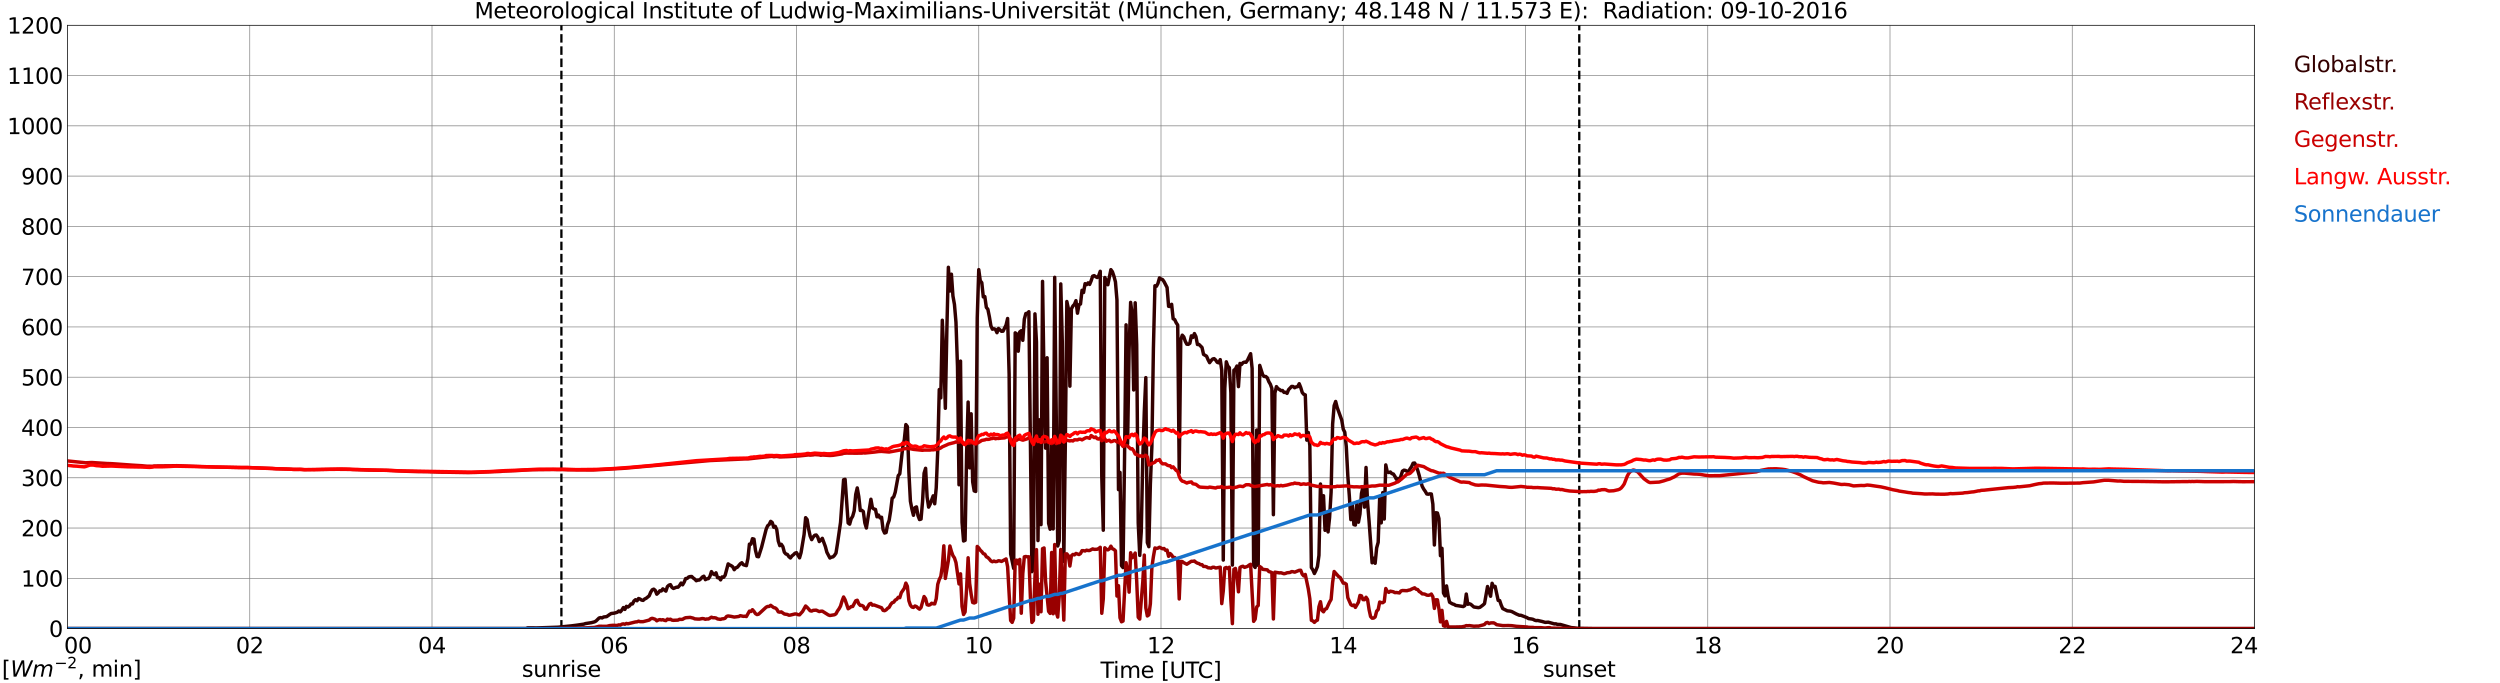 <?xml version="1.0" encoding="utf-8" standalone="no"?>
<!DOCTYPE svg PUBLIC "-//W3C//DTD SVG 1.1//EN"
  "http://www.w3.org/Graphics/SVG/1.1/DTD/svg11.dtd">
<svg xmlns:xlink="http://www.w3.org/1999/xlink" width="1085.4pt" height="296.64pt" viewBox="0 0 1085.4 296.64" xmlns="http://www.w3.org/2000/svg" version="1.1">
 <defs>
  <style type="text/css">*{stroke-linejoin: round; stroke-linecap: butt}</style>
 </defs>
 <g id="figure_1">
  <g id="patch_1">
   <path d="M 0 296.64 
L 1085.4 296.64 
L 1085.4 0 
L 0 0 
z
" style="fill: #ffffff"/>
  </g>
  <g id="axes_1">
   <g id="patch_2">
    <path d="M 29.306 272.909 
L 978.814 272.909 
L 978.814 10.976 
L 29.306 10.976 
z
" style="fill: #ffffff"/>
   </g>
   <g id="patch_3">
    <path d="M 978.814 272.909 
L 978.814 272.909 
L 978.814 10.976 
L 978.814 10.976 
z
" clip-path="url(#pfa7bdf996f)" style="fill: #d3d3d3; opacity: 0.25; stroke: #d3d3d3; stroke-linejoin: miter"/>
   </g>
   <g id="matplotlib.axis_1">
    <g id="xtick_1">
     <g id="line2d_1">
      <path d="M 29.306 272.909 
L 29.306 10.976 
" clip-path="url(#pfa7bdf996f)" style="fill: none; stroke: #808080; stroke-width: 0.3; stroke-linecap: square"/>
     </g>
     <g id="line2d_2"/>
     <g id="text_1">
      <!--    00 -->
      <g transform="translate(18.733 283.627) scale(0.095 -0.095)">
       <defs>
        <path id="DejaVuSans-20" transform="scale(0.016)"/>
        <path id="DejaVuSans-30" d="M 2034 4250 
Q 1547 4250 1301 3770 
Q 1056 3291 1056 2328 
Q 1056 1369 1301 889 
Q 1547 409 2034 409 
Q 2525 409 2770 889 
Q 3016 1369 3016 2328 
Q 3016 3291 2770 3770 
Q 2525 4250 2034 4250 
z
M 2034 4750 
Q 2819 4750 3233 4129 
Q 3647 3509 3647 2328 
Q 3647 1150 3233 529 
Q 2819 -91 2034 -91 
Q 1250 -91 836 529 
Q 422 1150 422 2328 
Q 422 3509 836 4129 
Q 1250 4750 2034 4750 
z
" transform="scale(0.016)"/>
       </defs>
       <use xlink:href="#DejaVuSans-20"/>
       <use xlink:href="#DejaVuSans-20" transform="translate(31.787 0)"/>
       <use xlink:href="#DejaVuSans-20" transform="translate(63.574 0)"/>
       <use xlink:href="#DejaVuSans-30" transform="translate(95.361 0)"/>
       <use xlink:href="#DejaVuSans-30" transform="translate(158.984 0)"/>
      </g>
     </g>
    </g>
    <g id="xtick_2">
     <g id="line2d_3">
      <path d="M 108.431 272.909 
L 108.431 10.976 
" clip-path="url(#pfa7bdf996f)" style="fill: none; stroke: #808080; stroke-width: 0.3; stroke-linecap: square"/>
     </g>
     <g id="line2d_4"/>
     <g id="text_2">
      <!-- 02 -->
      <g transform="translate(102.387 283.627) scale(0.095 -0.095)">
       <defs>
        <path id="DejaVuSans-32" d="M 1228 531 
L 3431 531 
L 3431 0 
L 469 0 
L 469 531 
Q 828 903 1448 1529 
Q 2069 2156 2228 2338 
Q 2531 2678 2651 2914 
Q 2772 3150 2772 3378 
Q 2772 3750 2511 3984 
Q 2250 4219 1831 4219 
Q 1534 4219 1204 4116 
Q 875 4013 500 3803 
L 500 4441 
Q 881 4594 1212 4672 
Q 1544 4750 1819 4750 
Q 2544 4750 2975 4387 
Q 3406 4025 3406 3419 
Q 3406 3131 3298 2873 
Q 3191 2616 2906 2266 
Q 2828 2175 2409 1742 
Q 1991 1309 1228 531 
z
" transform="scale(0.016)"/>
       </defs>
       <use xlink:href="#DejaVuSans-30"/>
       <use xlink:href="#DejaVuSans-32" transform="translate(63.623 0)"/>
      </g>
     </g>
    </g>
    <g id="xtick_3">
     <g id="line2d_5">
      <path d="M 187.557 272.909 
L 187.557 10.976 
" clip-path="url(#pfa7bdf996f)" style="fill: none; stroke: #808080; stroke-width: 0.3; stroke-linecap: square"/>
     </g>
     <g id="line2d_6"/>
     <g id="text_3">
      <!-- 04 -->
      <g transform="translate(181.513 283.627) scale(0.095 -0.095)">
       <defs>
        <path id="DejaVuSans-34" d="M 2419 4116 
L 825 1625 
L 2419 1625 
L 2419 4116 
z
M 2253 4666 
L 3047 4666 
L 3047 1625 
L 3713 1625 
L 3713 1100 
L 3047 1100 
L 3047 0 
L 2419 0 
L 2419 1100 
L 313 1100 
L 313 1709 
L 2253 4666 
z
" transform="scale(0.016)"/>
       </defs>
       <use xlink:href="#DejaVuSans-30"/>
       <use xlink:href="#DejaVuSans-34" transform="translate(63.623 0)"/>
      </g>
     </g>
    </g>
    <g id="xtick_4">
     <g id="line2d_7">
      <path d="M 266.683 272.909 
L 266.683 10.976 
" clip-path="url(#pfa7bdf996f)" style="fill: none; stroke: #808080; stroke-width: 0.3; stroke-linecap: square"/>
     </g>
     <g id="line2d_8"/>
     <g id="text_4">
      <!-- 06 -->
      <g transform="translate(260.638 283.627) scale(0.095 -0.095)">
       <defs>
        <path id="DejaVuSans-36" d="M 2113 2584 
Q 1688 2584 1439 2293 
Q 1191 2003 1191 1497 
Q 1191 994 1439 701 
Q 1688 409 2113 409 
Q 2538 409 2786 701 
Q 3034 994 3034 1497 
Q 3034 2003 2786 2293 
Q 2538 2584 2113 2584 
z
M 3366 4563 
L 3366 3988 
Q 3128 4100 2886 4159 
Q 2644 4219 2406 4219 
Q 1781 4219 1451 3797 
Q 1122 3375 1075 2522 
Q 1259 2794 1537 2939 
Q 1816 3084 2150 3084 
Q 2853 3084 3261 2657 
Q 3669 2231 3669 1497 
Q 3669 778 3244 343 
Q 2819 -91 2113 -91 
Q 1303 -91 875 529 
Q 447 1150 447 2328 
Q 447 3434 972 4092 
Q 1497 4750 2381 4750 
Q 2619 4750 2861 4703 
Q 3103 4656 3366 4563 
z
" transform="scale(0.016)"/>
       </defs>
       <use xlink:href="#DejaVuSans-30"/>
       <use xlink:href="#DejaVuSans-36" transform="translate(63.623 0)"/>
      </g>
     </g>
    </g>
    <g id="xtick_5">
     <g id="line2d_9">
      <path d="M 345.808 272.909 
L 345.808 10.976 
" clip-path="url(#pfa7bdf996f)" style="fill: none; stroke: #808080; stroke-width: 0.3; stroke-linecap: square"/>
     </g>
     <g id="line2d_10"/>
     <g id="text_5">
      <!-- 08 -->
      <g transform="translate(339.764 283.627) scale(0.095 -0.095)">
       <defs>
        <path id="DejaVuSans-38" d="M 2034 2216 
Q 1584 2216 1326 1975 
Q 1069 1734 1069 1313 
Q 1069 891 1326 650 
Q 1584 409 2034 409 
Q 2484 409 2743 651 
Q 3003 894 3003 1313 
Q 3003 1734 2745 1975 
Q 2488 2216 2034 2216 
z
M 1403 2484 
Q 997 2584 770 2862 
Q 544 3141 544 3541 
Q 544 4100 942 4425 
Q 1341 4750 2034 4750 
Q 2731 4750 3128 4425 
Q 3525 4100 3525 3541 
Q 3525 3141 3298 2862 
Q 3072 2584 2669 2484 
Q 3125 2378 3379 2068 
Q 3634 1759 3634 1313 
Q 3634 634 3220 271 
Q 2806 -91 2034 -91 
Q 1263 -91 848 271 
Q 434 634 434 1313 
Q 434 1759 690 2068 
Q 947 2378 1403 2484 
z
M 1172 3481 
Q 1172 3119 1398 2916 
Q 1625 2713 2034 2713 
Q 2441 2713 2670 2916 
Q 2900 3119 2900 3481 
Q 2900 3844 2670 4047 
Q 2441 4250 2034 4250 
Q 1625 4250 1398 4047 
Q 1172 3844 1172 3481 
z
" transform="scale(0.016)"/>
       </defs>
       <use xlink:href="#DejaVuSans-30"/>
       <use xlink:href="#DejaVuSans-38" transform="translate(63.623 0)"/>
      </g>
     </g>
    </g>
    <g id="xtick_6">
     <g id="line2d_11">
      <path d="M 424.934 272.909 
L 424.934 10.976 
" clip-path="url(#pfa7bdf996f)" style="fill: none; stroke: #808080; stroke-width: 0.3; stroke-linecap: square"/>
     </g>
     <g id="line2d_12"/>
     <g id="text_6">
      <!-- 10 -->
      <g transform="translate(418.89 283.627) scale(0.095 -0.095)">
       <defs>
        <path id="DejaVuSans-31" d="M 794 531 
L 1825 531 
L 1825 4091 
L 703 3866 
L 703 4441 
L 1819 4666 
L 2450 4666 
L 2450 531 
L 3481 531 
L 3481 0 
L 794 0 
L 794 531 
z
" transform="scale(0.016)"/>
       </defs>
       <use xlink:href="#DejaVuSans-31"/>
       <use xlink:href="#DejaVuSans-30" transform="translate(63.623 0)"/>
      </g>
     </g>
    </g>
    <g id="xtick_7">
     <g id="line2d_13">
      <path d="M 504.06 272.909 
L 504.06 10.976 
" clip-path="url(#pfa7bdf996f)" style="fill: none; stroke: #808080; stroke-width: 0.3; stroke-linecap: square"/>
     </g>
     <g id="line2d_14"/>
     <g id="text_7">
      <!-- 12 -->
      <g transform="translate(498.015 283.627) scale(0.095 -0.095)">
       <use xlink:href="#DejaVuSans-31"/>
       <use xlink:href="#DejaVuSans-32" transform="translate(63.623 0)"/>
      </g>
     </g>
    </g>
    <g id="xtick_8">
     <g id="line2d_15">
      <path d="M 583.185 272.909 
L 583.185 10.976 
" clip-path="url(#pfa7bdf996f)" style="fill: none; stroke: #808080; stroke-width: 0.3; stroke-linecap: square"/>
     </g>
     <g id="line2d_16"/>
     <g id="text_8">
      <!-- 14 -->
      <g transform="translate(577.141 283.627) scale(0.095 -0.095)">
       <use xlink:href="#DejaVuSans-31"/>
       <use xlink:href="#DejaVuSans-34" transform="translate(63.623 0)"/>
      </g>
     </g>
    </g>
    <g id="xtick_9">
     <g id="line2d_17">
      <path d="M 662.311 272.909 
L 662.311 10.976 
" clip-path="url(#pfa7bdf996f)" style="fill: none; stroke: #808080; stroke-width: 0.3; stroke-linecap: square"/>
     </g>
     <g id="line2d_18"/>
     <g id="text_9">
      <!-- 16 -->
      <g transform="translate(656.267 283.627) scale(0.095 -0.095)">
       <use xlink:href="#DejaVuSans-31"/>
       <use xlink:href="#DejaVuSans-36" transform="translate(63.623 0)"/>
      </g>
     </g>
    </g>
    <g id="xtick_10">
     <g id="line2d_19">
      <path d="M 741.437 272.909 
L 741.437 10.976 
" clip-path="url(#pfa7bdf996f)" style="fill: none; stroke: #808080; stroke-width: 0.3; stroke-linecap: square"/>
     </g>
     <g id="line2d_20"/>
     <g id="text_10">
      <!-- 18 -->
      <g transform="translate(735.392 283.627) scale(0.095 -0.095)">
       <use xlink:href="#DejaVuSans-31"/>
       <use xlink:href="#DejaVuSans-38" transform="translate(63.623 0)"/>
      </g>
     </g>
    </g>
    <g id="xtick_11">
     <g id="line2d_21">
      <path d="M 820.562 272.909 
L 820.562 10.976 
" clip-path="url(#pfa7bdf996f)" style="fill: none; stroke: #808080; stroke-width: 0.3; stroke-linecap: square"/>
     </g>
     <g id="line2d_22"/>
     <g id="text_11">
      <!-- 20 -->
      <g transform="translate(814.518 283.627) scale(0.095 -0.095)">
       <use xlink:href="#DejaVuSans-32"/>
       <use xlink:href="#DejaVuSans-30" transform="translate(63.623 0)"/>
      </g>
     </g>
    </g>
    <g id="xtick_12">
     <g id="line2d_23">
      <path d="M 899.688 272.909 
L 899.688 10.976 
" clip-path="url(#pfa7bdf996f)" style="fill: none; stroke: #808080; stroke-width: 0.3; stroke-linecap: square"/>
     </g>
     <g id="line2d_24"/>
     <g id="text_12">
      <!-- 22 -->
      <g transform="translate(893.644 283.627) scale(0.095 -0.095)">
       <use xlink:href="#DejaVuSans-32"/>
       <use xlink:href="#DejaVuSans-32" transform="translate(63.623 0)"/>
      </g>
     </g>
    </g>
    <g id="xtick_13">
     <g id="line2d_25">
      <path d="M 978.814 272.909 
L 978.814 10.976 
" clip-path="url(#pfa7bdf996f)" style="fill: none; stroke: #808080; stroke-width: 0.3; stroke-linecap: square"/>
     </g>
     <g id="line2d_26"/>
     <g id="text_13">
      <!-- 24    -->
      <g transform="translate(968.241 283.627) scale(0.095 -0.095)">
       <use xlink:href="#DejaVuSans-32"/>
       <use xlink:href="#DejaVuSans-34" transform="translate(63.623 0)"/>
       <use xlink:href="#DejaVuSans-20" transform="translate(127.246 0)"/>
       <use xlink:href="#DejaVuSans-20" transform="translate(159.033 0)"/>
       <use xlink:href="#DejaVuSans-20" transform="translate(190.82 0)"/>
      </g>
     </g>
    </g>
    <g id="text_14">
     <!-- Time [UTC] -->
     <g transform="translate(477.806 294.322) scale(0.095 -0.095)">
      <defs>
       <path id="DejaVuSans-54" d="M -19 4666 
L 3928 4666 
L 3928 4134 
L 2272 4134 
L 2272 0 
L 1638 0 
L 1638 4134 
L -19 4134 
L -19 4666 
z
" transform="scale(0.016)"/>
       <path id="DejaVuSans-69" d="M 603 3500 
L 1178 3500 
L 1178 0 
L 603 0 
L 603 3500 
z
M 603 4863 
L 1178 4863 
L 1178 4134 
L 603 4134 
L 603 4863 
z
" transform="scale(0.016)"/>
       <path id="DejaVuSans-6d" d="M 3328 2828 
Q 3544 3216 3844 3400 
Q 4144 3584 4550 3584 
Q 5097 3584 5394 3201 
Q 5691 2819 5691 2113 
L 5691 0 
L 5113 0 
L 5113 2094 
Q 5113 2597 4934 2840 
Q 4756 3084 4391 3084 
Q 3944 3084 3684 2787 
Q 3425 2491 3425 1978 
L 3425 0 
L 2847 0 
L 2847 2094 
Q 2847 2600 2669 2842 
Q 2491 3084 2119 3084 
Q 1678 3084 1418 2786 
Q 1159 2488 1159 1978 
L 1159 0 
L 581 0 
L 581 3500 
L 1159 3500 
L 1159 2956 
Q 1356 3278 1631 3431 
Q 1906 3584 2284 3584 
Q 2666 3584 2933 3390 
Q 3200 3197 3328 2828 
z
" transform="scale(0.016)"/>
       <path id="DejaVuSans-65" d="M 3597 1894 
L 3597 1613 
L 953 1613 
Q 991 1019 1311 708 
Q 1631 397 2203 397 
Q 2534 397 2845 478 
Q 3156 559 3463 722 
L 3463 178 
Q 3153 47 2828 -22 
Q 2503 -91 2169 -91 
Q 1331 -91 842 396 
Q 353 884 353 1716 
Q 353 2575 817 3079 
Q 1281 3584 2069 3584 
Q 2775 3584 3186 3129 
Q 3597 2675 3597 1894 
z
M 3022 2063 
Q 3016 2534 2758 2815 
Q 2500 3097 2075 3097 
Q 1594 3097 1305 2825 
Q 1016 2553 972 2059 
L 3022 2063 
z
" transform="scale(0.016)"/>
       <path id="DejaVuSans-5b" d="M 550 4863 
L 1875 4863 
L 1875 4416 
L 1125 4416 
L 1125 -397 
L 1875 -397 
L 1875 -844 
L 550 -844 
L 550 4863 
z
" transform="scale(0.016)"/>
       <path id="DejaVuSans-55" d="M 556 4666 
L 1191 4666 
L 1191 1831 
Q 1191 1081 1462 751 
Q 1734 422 2344 422 
Q 2950 422 3222 751 
Q 3494 1081 3494 1831 
L 3494 4666 
L 4128 4666 
L 4128 1753 
Q 4128 841 3676 375 
Q 3225 -91 2344 -91 
Q 1459 -91 1007 375 
Q 556 841 556 1753 
L 556 4666 
z
" transform="scale(0.016)"/>
       <path id="DejaVuSans-43" d="M 4122 4306 
L 4122 3641 
Q 3803 3938 3442 4084 
Q 3081 4231 2675 4231 
Q 1875 4231 1450 3742 
Q 1025 3253 1025 2328 
Q 1025 1406 1450 917 
Q 1875 428 2675 428 
Q 3081 428 3442 575 
Q 3803 722 4122 1019 
L 4122 359 
Q 3791 134 3420 21 
Q 3050 -91 2638 -91 
Q 1578 -91 968 557 
Q 359 1206 359 2328 
Q 359 3453 968 4101 
Q 1578 4750 2638 4750 
Q 3056 4750 3426 4639 
Q 3797 4528 4122 4306 
z
" transform="scale(0.016)"/>
       <path id="DejaVuSans-5d" d="M 1947 4863 
L 1947 -844 
L 622 -844 
L 622 -397 
L 1369 -397 
L 1369 4416 
L 622 4416 
L 622 4863 
L 1947 4863 
z
" transform="scale(0.016)"/>
      </defs>
      <use xlink:href="#DejaVuSans-54"/>
      <use xlink:href="#DejaVuSans-69" transform="translate(57.959 0)"/>
      <use xlink:href="#DejaVuSans-6d" transform="translate(85.742 0)"/>
      <use xlink:href="#DejaVuSans-65" transform="translate(183.154 0)"/>
      <use xlink:href="#DejaVuSans-20" transform="translate(244.678 0)"/>
      <use xlink:href="#DejaVuSans-5b" transform="translate(276.465 0)"/>
      <use xlink:href="#DejaVuSans-55" transform="translate(315.479 0)"/>
      <use xlink:href="#DejaVuSans-54" transform="translate(388.672 0)"/>
      <use xlink:href="#DejaVuSans-43" transform="translate(443.881 0)"/>
      <use xlink:href="#DejaVuSans-5d" transform="translate(513.705 0)"/>
     </g>
    </g>
   </g>
   <g id="matplotlib.axis_2">
    <g id="ytick_1">
     <g id="line2d_27">
      <path d="M 29.306 272.909 
L 978.814 272.909 
" clip-path="url(#pfa7bdf996f)" style="fill: none; stroke: #808080; stroke-width: 0.3; stroke-linecap: square"/>
     </g>
     <g id="line2d_28"/>
     <g id="text_15">
      <!-- 0 -->
      <g transform="translate(21.261 276.518) scale(0.095 -0.095)">
       <use xlink:href="#DejaVuSans-30"/>
      </g>
     </g>
    </g>
    <g id="ytick_2">
     <g id="line2d_29">
      <path d="M 29.306 251.081 
L 978.814 251.081 
" clip-path="url(#pfa7bdf996f)" style="fill: none; stroke: #808080; stroke-width: 0.3; stroke-linecap: square"/>
     </g>
     <g id="line2d_30"/>
     <g id="text_16">
      <!-- 100 -->
      <g transform="translate(9.173 254.69) scale(0.095 -0.095)">
       <use xlink:href="#DejaVuSans-31"/>
       <use xlink:href="#DejaVuSans-30" transform="translate(63.623 0)"/>
       <use xlink:href="#DejaVuSans-30" transform="translate(127.246 0)"/>
      </g>
     </g>
    </g>
    <g id="ytick_3">
     <g id="line2d_31">
      <path d="M 29.306 229.253 
L 978.814 229.253 
" clip-path="url(#pfa7bdf996f)" style="fill: none; stroke: #808080; stroke-width: 0.3; stroke-linecap: square"/>
     </g>
     <g id="line2d_32"/>
     <g id="text_17">
      <!-- 200 -->
      <g transform="translate(9.173 232.863) scale(0.095 -0.095)">
       <use xlink:href="#DejaVuSans-32"/>
       <use xlink:href="#DejaVuSans-30" transform="translate(63.623 0)"/>
       <use xlink:href="#DejaVuSans-30" transform="translate(127.246 0)"/>
      </g>
     </g>
    </g>
    <g id="ytick_4">
     <g id="line2d_33">
      <path d="M 29.306 207.426 
L 978.814 207.426 
" clip-path="url(#pfa7bdf996f)" style="fill: none; stroke: #808080; stroke-width: 0.3; stroke-linecap: square"/>
     </g>
     <g id="line2d_34"/>
     <g id="text_18">
      <!-- 300 -->
      <g transform="translate(9.173 211.035) scale(0.095 -0.095)">
       <defs>
        <path id="DejaVuSans-33" d="M 2597 2516 
Q 3050 2419 3304 2112 
Q 3559 1806 3559 1356 
Q 3559 666 3084 287 
Q 2609 -91 1734 -91 
Q 1441 -91 1130 -33 
Q 819 25 488 141 
L 488 750 
Q 750 597 1062 519 
Q 1375 441 1716 441 
Q 2309 441 2620 675 
Q 2931 909 2931 1356 
Q 2931 1769 2642 2001 
Q 2353 2234 1838 2234 
L 1294 2234 
L 1294 2753 
L 1863 2753 
Q 2328 2753 2575 2939 
Q 2822 3125 2822 3475 
Q 2822 3834 2567 4026 
Q 2313 4219 1838 4219 
Q 1578 4219 1281 4162 
Q 984 4106 628 3988 
L 628 4550 
Q 988 4650 1302 4700 
Q 1616 4750 1894 4750 
Q 2613 4750 3031 4423 
Q 3450 4097 3450 3541 
Q 3450 3153 3228 2886 
Q 3006 2619 2597 2516 
z
" transform="scale(0.016)"/>
       </defs>
       <use xlink:href="#DejaVuSans-33"/>
       <use xlink:href="#DejaVuSans-30" transform="translate(63.623 0)"/>
       <use xlink:href="#DejaVuSans-30" transform="translate(127.246 0)"/>
      </g>
     </g>
    </g>
    <g id="ytick_5">
     <g id="line2d_35">
      <path d="M 29.306 185.598 
L 978.814 185.598 
" clip-path="url(#pfa7bdf996f)" style="fill: none; stroke: #808080; stroke-width: 0.3; stroke-linecap: square"/>
     </g>
     <g id="line2d_36"/>
     <g id="text_19">
      <!-- 400 -->
      <g transform="translate(9.173 189.207) scale(0.095 -0.095)">
       <use xlink:href="#DejaVuSans-34"/>
       <use xlink:href="#DejaVuSans-30" transform="translate(63.623 0)"/>
       <use xlink:href="#DejaVuSans-30" transform="translate(127.246 0)"/>
      </g>
     </g>
    </g>
    <g id="ytick_6">
     <g id="line2d_37">
      <path d="M 29.306 163.77 
L 978.814 163.77 
" clip-path="url(#pfa7bdf996f)" style="fill: none; stroke: #808080; stroke-width: 0.3; stroke-linecap: square"/>
     </g>
     <g id="line2d_38"/>
     <g id="text_20">
      <!-- 500 -->
      <g transform="translate(9.173 167.379) scale(0.095 -0.095)">
       <defs>
        <path id="DejaVuSans-35" d="M 691 4666 
L 3169 4666 
L 3169 4134 
L 1269 4134 
L 1269 2991 
Q 1406 3038 1543 3061 
Q 1681 3084 1819 3084 
Q 2600 3084 3056 2656 
Q 3513 2228 3513 1497 
Q 3513 744 3044 326 
Q 2575 -91 1722 -91 
Q 1428 -91 1123 -41 
Q 819 9 494 109 
L 494 744 
Q 775 591 1075 516 
Q 1375 441 1709 441 
Q 2250 441 2565 725 
Q 2881 1009 2881 1497 
Q 2881 1984 2565 2268 
Q 2250 2553 1709 2553 
Q 1456 2553 1204 2497 
Q 953 2441 691 2322 
L 691 4666 
z
" transform="scale(0.016)"/>
       </defs>
       <use xlink:href="#DejaVuSans-35"/>
       <use xlink:href="#DejaVuSans-30" transform="translate(63.623 0)"/>
       <use xlink:href="#DejaVuSans-30" transform="translate(127.246 0)"/>
      </g>
     </g>
    </g>
    <g id="ytick_7">
     <g id="line2d_39">
      <path d="M 29.306 141.942 
L 978.814 141.942 
" clip-path="url(#pfa7bdf996f)" style="fill: none; stroke: #808080; stroke-width: 0.3; stroke-linecap: square"/>
     </g>
     <g id="line2d_40"/>
     <g id="text_21">
      <!-- 600 -->
      <g transform="translate(9.173 145.551) scale(0.095 -0.095)">
       <use xlink:href="#DejaVuSans-36"/>
       <use xlink:href="#DejaVuSans-30" transform="translate(63.623 0)"/>
       <use xlink:href="#DejaVuSans-30" transform="translate(127.246 0)"/>
      </g>
     </g>
    </g>
    <g id="ytick_8">
     <g id="line2d_41">
      <path d="M 29.306 120.114 
L 978.814 120.114 
" clip-path="url(#pfa7bdf996f)" style="fill: none; stroke: #808080; stroke-width: 0.3; stroke-linecap: square"/>
     </g>
     <g id="line2d_42"/>
     <g id="text_22">
      <!-- 700 -->
      <g transform="translate(9.173 123.724) scale(0.095 -0.095)">
       <defs>
        <path id="DejaVuSans-37" d="M 525 4666 
L 3525 4666 
L 3525 4397 
L 1831 0 
L 1172 0 
L 2766 4134 
L 525 4134 
L 525 4666 
z
" transform="scale(0.016)"/>
       </defs>
       <use xlink:href="#DejaVuSans-37"/>
       <use xlink:href="#DejaVuSans-30" transform="translate(63.623 0)"/>
       <use xlink:href="#DejaVuSans-30" transform="translate(127.246 0)"/>
      </g>
     </g>
    </g>
    <g id="ytick_9">
     <g id="line2d_43">
      <path d="M 29.306 98.287 
L 978.814 98.287 
" clip-path="url(#pfa7bdf996f)" style="fill: none; stroke: #808080; stroke-width: 0.3; stroke-linecap: square"/>
     </g>
     <g id="line2d_44"/>
     <g id="text_23">
      <!-- 800 -->
      <g transform="translate(9.173 101.896) scale(0.095 -0.095)">
       <use xlink:href="#DejaVuSans-38"/>
       <use xlink:href="#DejaVuSans-30" transform="translate(63.623 0)"/>
       <use xlink:href="#DejaVuSans-30" transform="translate(127.246 0)"/>
      </g>
     </g>
    </g>
    <g id="ytick_10">
     <g id="line2d_45">
      <path d="M 29.306 76.459 
L 978.814 76.459 
" clip-path="url(#pfa7bdf996f)" style="fill: none; stroke: #808080; stroke-width: 0.3; stroke-linecap: square"/>
     </g>
     <g id="line2d_46"/>
     <g id="text_24">
      <!-- 900 -->
      <g transform="translate(9.173 80.068) scale(0.095 -0.095)">
       <defs>
        <path id="DejaVuSans-39" d="M 703 97 
L 703 672 
Q 941 559 1184 500 
Q 1428 441 1663 441 
Q 2288 441 2617 861 
Q 2947 1281 2994 2138 
Q 2813 1869 2534 1725 
Q 2256 1581 1919 1581 
Q 1219 1581 811 2004 
Q 403 2428 403 3163 
Q 403 3881 828 4315 
Q 1253 4750 1959 4750 
Q 2769 4750 3195 4129 
Q 3622 3509 3622 2328 
Q 3622 1225 3098 567 
Q 2575 -91 1691 -91 
Q 1453 -91 1209 -44 
Q 966 3 703 97 
z
M 1959 2075 
Q 2384 2075 2632 2365 
Q 2881 2656 2881 3163 
Q 2881 3666 2632 3958 
Q 2384 4250 1959 4250 
Q 1534 4250 1286 3958 
Q 1038 3666 1038 3163 
Q 1038 2656 1286 2365 
Q 1534 2075 1959 2075 
z
" transform="scale(0.016)"/>
       </defs>
       <use xlink:href="#DejaVuSans-39"/>
       <use xlink:href="#DejaVuSans-30" transform="translate(63.623 0)"/>
       <use xlink:href="#DejaVuSans-30" transform="translate(127.246 0)"/>
      </g>
     </g>
    </g>
    <g id="ytick_11">
     <g id="line2d_47">
      <path d="M 29.306 54.631 
L 978.814 54.631 
" clip-path="url(#pfa7bdf996f)" style="fill: none; stroke: #808080; stroke-width: 0.3; stroke-linecap: square"/>
     </g>
     <g id="line2d_48"/>
     <g id="text_25">
      <!-- 1000 -->
      <g transform="translate(3.128 58.24) scale(0.095 -0.095)">
       <use xlink:href="#DejaVuSans-31"/>
       <use xlink:href="#DejaVuSans-30" transform="translate(63.623 0)"/>
       <use xlink:href="#DejaVuSans-30" transform="translate(127.246 0)"/>
       <use xlink:href="#DejaVuSans-30" transform="translate(190.869 0)"/>
      </g>
     </g>
    </g>
    <g id="ytick_12">
     <g id="line2d_49">
      <path d="M 29.306 32.803 
L 978.814 32.803 
" clip-path="url(#pfa7bdf996f)" style="fill: none; stroke: #808080; stroke-width: 0.3; stroke-linecap: square"/>
     </g>
     <g id="line2d_50"/>
     <g id="text_26">
      <!-- 1100 -->
      <g transform="translate(3.128 36.413) scale(0.095 -0.095)">
       <use xlink:href="#DejaVuSans-31"/>
       <use xlink:href="#DejaVuSans-31" transform="translate(63.623 0)"/>
       <use xlink:href="#DejaVuSans-30" transform="translate(127.246 0)"/>
       <use xlink:href="#DejaVuSans-30" transform="translate(190.869 0)"/>
      </g>
     </g>
    </g>
    <g id="ytick_13">
     <g id="line2d_51">
      <path d="M 29.306 10.976 
L 978.814 10.976 
" clip-path="url(#pfa7bdf996f)" style="fill: none; stroke: #808080; stroke-width: 0.3; stroke-linecap: square"/>
     </g>
     <g id="line2d_52"/>
     <g id="text_27">
      <!-- 1200 -->
      <g transform="translate(3.128 14.585) scale(0.095 -0.095)">
       <use xlink:href="#DejaVuSans-31"/>
       <use xlink:href="#DejaVuSans-32" transform="translate(63.623 0)"/>
       <use xlink:href="#DejaVuSans-30" transform="translate(127.246 0)"/>
       <use xlink:href="#DejaVuSans-30" transform="translate(190.869 0)"/>
      </g>
     </g>
    </g>
   </g>
   <g id="line2d_53">
    <path d="M 243.736 272.909 
L 243.736 10.976 
" clip-path="url(#pfa7bdf996f)" style="fill: none; stroke-dasharray: 3.7,1.6; stroke-dashoffset: 0; stroke: #000000"/>
   </g>
   <g id="line2d_54">
    <path d="M 685.653 272.909 
L 685.653 10.976 
" clip-path="url(#pfa7bdf996f)" style="fill: none; stroke-dasharray: 3.7,1.6; stroke-dashoffset: 0; stroke: #000000"/>
   </g>
   <g id="line2d_55">
    <path d="M 29.306 272.909 
L 228.439 272.909 
L 229.098 272.579 
L 233.054 272.616 
L 242.286 272.309 
L 248.22 271.706 
L 250.198 271.455 
L 253.495 270.97 
L 254.155 270.739 
L 256.792 270.331 
L 258.111 269.984 
L 258.77 269.615 
L 260.089 268.318 
L 260.748 268.124 
L 261.408 268.279 
L 262.067 267.873 
L 263.386 267.718 
L 264.705 266.769 
L 265.364 266.36 
L 266.683 266.205 
L 268.002 265.819 
L 268.661 265.258 
L 269.32 265.645 
L 269.98 264.87 
L 270.639 263.785 
L 271.298 264.579 
L 271.958 263.243 
L 272.617 263.553 
L 273.277 263.088 
L 273.936 262.218 
L 274.595 262.198 
L 275.255 260.919 
L 275.914 260.377 
L 276.573 260.823 
L 277.233 259.854 
L 277.892 260.087 
L 278.552 260.532 
L 279.211 260.668 
L 279.87 260.068 
L 280.53 259.758 
L 281.849 258.692 
L 282.508 257.123 
L 283.167 256.058 
L 283.827 255.787 
L 284.486 256.328 
L 285.145 257.974 
L 285.805 257.374 
L 286.464 256.503 
L 287.124 256.562 
L 287.783 255.671 
L 289.102 256.638 
L 289.761 254.683 
L 290.42 254.063 
L 291.08 253.831 
L 291.739 255.032 
L 292.399 255.477 
L 293.717 254.934 
L 294.377 254.934 
L 295.036 254.198 
L 295.696 253.152 
L 296.355 253.908 
L 297.014 252.784 
L 297.674 251.197 
L 298.333 251.138 
L 298.992 250.498 
L 299.652 250.326 
L 300.311 250.287 
L 300.971 250.944 
L 301.63 251.428 
L 302.289 252.127 
L 302.949 251.873 
L 303.608 251.836 
L 304.267 251.293 
L 304.927 250.518 
L 305.586 250.171 
L 306.246 251.662 
L 306.905 251.312 
L 307.564 251.197 
L 308.224 250.228 
L 308.883 248.176 
L 309.543 249.123 
L 310.202 249.472 
L 310.861 248.697 
L 311.521 250.808 
L 312.18 250.771 
L 312.839 251.758 
L 313.499 250.481 
L 314.158 250.634 
L 314.818 249.763 
L 316.136 244.825 
L 316.796 245.29 
L 317.455 245.598 
L 318.114 246.063 
L 318.774 247.342 
L 319.433 246.528 
L 320.093 246.316 
L 321.411 244.766 
L 322.071 244.321 
L 322.73 245.192 
L 324.049 245.58 
L 324.708 242.54 
L 325.368 236.245 
L 326.027 236.264 
L 326.686 233.881 
L 327.346 234.075 
L 328.005 238.975 
L 328.665 241.59 
L 329.324 241.726 
L 330.643 237.6 
L 332.621 229.814 
L 333.28 228.264 
L 333.94 227.723 
L 334.599 226.365 
L 335.258 226.83 
L 335.918 228.904 
L 336.577 228.516 
L 337.236 229.93 
L 337.896 234.889 
L 338.555 236.902 
L 339.215 236.321 
L 339.874 237.31 
L 340.533 239.75 
L 341.193 240.525 
L 341.852 240.717 
L 342.512 241.686 
L 343.171 242.247 
L 343.83 241.357 
L 344.49 240.855 
L 345.149 240.176 
L 345.808 239.945 
L 347.127 242.191 
L 347.787 239.925 
L 349.105 232.041 
L 349.765 224.759 
L 350.424 225.573 
L 351.083 229.718 
L 351.743 232.759 
L 352.402 234.289 
L 353.062 233.145 
L 353.721 232.39 
L 354.38 232.274 
L 355.04 233.165 
L 355.699 235.121 
L 356.359 234.52 
L 357.018 233.726 
L 358.337 237.29 
L 358.996 239.77 
L 360.315 242.267 
L 360.974 241.9 
L 361.634 241.782 
L 362.293 241.125 
L 362.952 240.117 
L 363.612 235.954 
L 364.93 226.774 
L 366.249 208.296 
L 366.909 208.122 
L 368.227 227.044 
L 368.887 227.568 
L 369.546 225.224 
L 370.206 224.119 
L 370.865 221.795 
L 371.524 214.629 
L 372.184 211.841 
L 372.843 215.578 
L 373.502 221.64 
L 374.162 221.563 
L 374.821 222.124 
L 375.481 227.025 
L 376.14 229.234 
L 378.118 216.759 
L 378.777 220.498 
L 379.437 221.002 
L 380.096 221.175 
L 380.756 224.373 
L 381.415 223.617 
L 382.074 224.838 
L 382.734 224.565 
L 383.393 229.95 
L 384.053 231.421 
L 384.712 231.189 
L 385.371 227.723 
L 386.031 225.94 
L 386.69 221.738 
L 387.349 216.294 
L 388.009 215.753 
L 388.668 213.699 
L 389.987 206.476 
L 390.646 205.74 
L 391.965 193.866 
L 392.624 190.826 
L 393.284 184.338 
L 393.943 185.19 
L 394.603 204.985 
L 395.262 217.613 
L 395.921 221.079 
L 396.581 223.713 
L 397.24 220.42 
L 397.899 220.073 
L 398.559 223.868 
L 399.218 225.573 
L 399.878 225.359 
L 400.537 217.689 
L 401.196 205.468 
L 401.856 203.318 
L 402.515 215.792 
L 403.175 220.169 
L 403.834 218.872 
L 405.153 215.268 
L 405.812 218.717 
L 406.471 211.841 
L 407.131 195.475 
L 407.79 169.133 
L 408.45 172.737 
L 409.109 139.037 
L 409.768 154.491 
L 410.428 177.268 
L 411.087 143.143 
L 411.746 116.046 
L 412.406 126.351 
L 413.065 119.049 
L 413.725 128.501 
L 414.384 132.181 
L 415.043 139.908 
L 415.703 159.14 
L 416.362 210.466 
L 417.022 156.776 
L 417.681 226.754 
L 418.34 234.87 
L 419 234.599 
L 419.659 197.005 
L 420.318 174.557 
L 420.978 203.145 
L 421.637 179.652 
L 422.297 209.207 
L 422.956 213.118 
L 423.615 213.371 
L 424.275 138.048 
L 424.934 117.074 
L 425.593 121.915 
L 426.253 122.727 
L 426.912 128.907 
L 427.572 128.771 
L 428.231 133.477 
L 428.89 134.272 
L 429.55 137.544 
L 430.209 141.477 
L 430.869 142.929 
L 431.528 142.735 
L 432.187 143.025 
L 432.847 144.439 
L 433.506 142.619 
L 434.825 143.839 
L 435.484 143.782 
L 436.803 141.108 
L 437.462 138.282 
L 438.122 162.511 
L 438.781 240.505 
L 440.1 246.781 
L 440.759 144.518 
L 441.419 144.963 
L 442.078 152.478 
L 442.737 144.11 
L 443.397 143.588 
L 444.056 147.753 
L 444.716 138.609 
L 445.375 136.132 
L 446.034 136.014 
L 446.694 135.337 
L 448.012 248.193 
L 448.672 247.091 
L 449.331 136.267 
L 449.991 148.488 
L 450.65 234.695 
L 451.309 182.265 
L 451.969 227.78 
L 452.628 122.166 
L 453.287 165.086 
L 453.947 194.565 
L 454.606 155.325 
L 455.266 227.219 
L 455.925 229.775 
L 456.584 192.86 
L 457.244 229.64 
L 457.903 120.405 
L 459.222 237.057 
L 459.881 234.771 
L 460.541 123.271 
L 461.2 148.333 
L 461.859 243.721 
L 462.519 192.783 
L 463.178 130.902 
L 463.838 133.962 
L 464.497 167.662 
L 465.156 134.117 
L 465.816 132.858 
L 466.475 132.142 
L 467.134 130.533 
L 467.794 135.977 
L 468.453 132.297 
L 469.113 131.987 
L 469.772 126.041 
L 470.431 126.99 
L 471.091 123.155 
L 471.75 123.581 
L 472.409 122.806 
L 473.069 123.485 
L 473.728 121.915 
L 474.388 119.901 
L 475.047 119.669 
L 475.706 120.152 
L 476.366 120.481 
L 477.025 119.669 
L 477.685 117.79 
L 478.344 206.843 
L 479.003 230.201 
L 479.663 120.481 
L 480.322 121.76 
L 480.981 123.62 
L 482.3 117.074 
L 482.96 117.984 
L 483.619 119.901 
L 484.278 122.38 
L 484.938 130.243 
L 485.597 212.577 
L 486.256 205.101 
L 486.916 245.618 
L 487.575 246.432 
L 488.235 198.825 
L 488.894 141.032 
L 489.553 192.705 
L 490.213 151.859 
L 490.872 131.288 
L 491.532 136.422 
L 492.191 169.308 
L 492.85 131.463 
L 493.51 149.591 
L 494.169 227.064 
L 494.828 241.125 
L 495.488 230.801 
L 496.147 199.212 
L 496.807 178.877 
L 497.466 163.962 
L 498.125 235.566 
L 498.785 237.349 
L 499.444 210.193 
L 500.103 193.829 
L 500.763 151.18 
L 501.422 124.065 
L 502.082 124.277 
L 502.741 123.02 
L 503.4 120.656 
L 504.06 121.16 
L 504.719 121.352 
L 505.379 122.282 
L 506.697 124.821 
L 507.357 132.993 
L 508.016 133.071 
L 508.675 132.122 
L 509.335 138.397 
L 509.994 138.727 
L 510.654 140.139 
L 511.313 141.128 
L 511.972 205.295 
L 512.632 147.598 
L 513.291 145.524 
L 513.95 146.26 
L 514.61 148.198 
L 515.269 149.436 
L 515.929 149.495 
L 516.588 149.03 
L 517.247 145.814 
L 517.907 146.493 
L 518.566 144.828 
L 519.226 146.144 
L 519.885 149.573 
L 520.544 149.534 
L 521.863 150.85 
L 522.522 153.854 
L 523.841 154.646 
L 524.501 156.196 
L 525.16 157.455 
L 525.819 156.565 
L 526.479 155.866 
L 527.138 155.711 
L 527.797 156.331 
L 528.457 157.3 
L 529.116 157.532 
L 529.776 156.139 
L 530.435 160.786 
L 531.094 243.158 
L 531.754 168.572 
L 532.413 157.086 
L 533.073 158.985 
L 533.732 159.645 
L 534.391 170.606 
L 535.051 245.327 
L 535.71 160.729 
L 536.369 160.264 
L 537.029 158.907 
L 537.688 167.856 
L 538.348 157.785 
L 539.007 158.25 
L 539.666 157.455 
L 540.326 157.204 
L 540.985 157.3 
L 541.644 156.331 
L 542.963 153.561 
L 543.623 159.972 
L 544.282 245.522 
L 544.941 246.373 
L 545.601 186.7 
L 546.26 245.463 
L 546.919 158.636 
L 548.238 162.801 
L 548.898 163.46 
L 549.557 163.46 
L 550.216 164.06 
L 550.876 165.706 
L 551.535 166.811 
L 552.195 168.651 
L 552.854 223.462 
L 553.513 170.626 
L 554.173 167.856 
L 554.832 168.727 
L 555.491 169.096 
L 556.151 169.598 
L 556.81 169.541 
L 557.47 170.373 
L 558.129 170.316 
L 558.788 170.781 
L 559.448 169.172 
L 560.766 167.778 
L 561.426 167.797 
L 562.085 168.341 
L 562.745 167.972 
L 563.404 167.876 
L 564.063 166.597 
L 564.723 168.243 
L 565.382 170.412 
L 566.042 171.207 
L 566.701 171.438 
L 567.36 191.098 
L 568.02 187.785 
L 568.679 193.48 
L 569.338 246.412 
L 569.998 247.438 
L 570.657 248.988 
L 571.317 247.652 
L 571.976 245.986 
L 572.635 241.106 
L 573.295 210.137 
L 573.954 222.415 
L 574.613 215.229 
L 575.273 230.24 
L 575.932 222.533 
L 576.592 230.938 
L 577.251 224.72 
L 577.91 213.699 
L 578.57 184.144 
L 579.229 176.127 
L 579.889 174.306 
L 580.548 176.902 
L 582.526 182.383 
L 583.185 186.353 
L 583.845 187.63 
L 584.504 193.905 
L 585.164 206.533 
L 585.823 215.288 
L 586.482 225.593 
L 587.142 218.968 
L 587.801 227.76 
L 588.46 227.955 
L 589.12 218.097 
L 589.779 226.715 
L 590.439 223.17 
L 591.098 214.203 
L 591.757 211.278 
L 592.417 220.188 
L 593.076 202.951 
L 593.736 218.213 
L 594.395 226.25 
L 595.714 244.341 
L 596.373 242.346 
L 597.032 244.552 
L 597.692 237.851 
L 598.351 235.45 
L 599.011 215.657 
L 599.67 227.005 
L 600.329 213.873 
L 600.989 225.34 
L 601.648 201.846 
L 602.307 204.907 
L 602.967 205.158 
L 603.626 204.926 
L 604.286 205.623 
L 604.945 205.797 
L 605.604 206.806 
L 606.264 208.063 
L 606.923 207.716 
L 607.582 208.663 
L 608.901 204.538 
L 609.561 204.132 
L 610.22 204.247 
L 610.879 204.636 
L 611.539 204.538 
L 612.858 202.582 
L 613.517 201.111 
L 614.176 201.015 
L 614.836 202.292 
L 615.495 204.132 
L 616.154 206.378 
L 616.814 209.052 
L 617.473 211.162 
L 618.133 212.383 
L 618.792 213.312 
L 619.451 214.456 
L 620.111 214.572 
L 620.77 214.397 
L 621.429 214.474 
L 622.089 218.872 
L 622.748 236.611 
L 623.408 222.609 
L 624.067 222.725 
L 624.726 225.165 
L 625.386 241.261 
L 626.045 238.065 
L 626.705 257.472 
L 627.364 258.712 
L 628.023 254.373 
L 628.683 258.575 
L 629.342 261.462 
L 630.661 262.218 
L 631.32 262.41 
L 631.98 262.837 
L 633.298 263.03 
L 635.276 263.34 
L 635.936 262.953 
L 636.595 257.917 
L 637.255 262.353 
L 637.914 262.119 
L 638.573 262.373 
L 639.892 263.534 
L 641.87 263.824 
L 642.53 263.669 
L 643.848 262.682 
L 644.508 262.082 
L 645.827 254.643 
L 647.145 258.867 
L 647.805 253.249 
L 648.464 254.798 
L 649.123 254.587 
L 650.442 260.668 
L 651.102 260.764 
L 651.761 262.7 
L 652.42 264.213 
L 654.399 265.199 
L 655.717 265.335 
L 656.377 265.529 
L 658.355 266.574 
L 659.674 267.135 
L 660.333 267.135 
L 661.652 267.64 
L 662.97 268.163 
L 663.63 268.569 
L 664.949 268.744 
L 665.608 268.899 
L 666.267 269.248 
L 666.927 269.44 
L 667.586 269.384 
L 669.564 269.829 
L 670.883 270.215 
L 672.202 270.119 
L 674.18 270.68 
L 674.839 270.874 
L 675.499 270.835 
L 676.158 271.086 
L 677.477 271.125 
L 682.092 272.461 
L 683.411 272.599 
L 684.73 272.791 
L 691.983 272.909 
L 978.154 272.909 
L 978.154 272.909 
" clip-path="url(#pfa7bdf996f)" style="fill: none; stroke: #330000; stroke-width: 1.5; stroke-linecap: square"/>
   </g>
   <g id="line2d_56">
    <path d="M 29.306 272.909 
L 242.286 272.909 
L 242.945 272.787 
L 244.264 272.806 
L 246.901 272.708 
L 248.88 272.708 
L 250.198 272.651 
L 254.155 272.592 
L 255.473 272.536 
L 258.111 272.398 
L 259.43 272.09 
L 260.089 271.896 
L 263.386 271.935 
L 264.705 271.606 
L 266.023 271.488 
L 268.002 271.547 
L 268.661 271.276 
L 269.32 271.411 
L 269.98 270.986 
L 270.639 270.85 
L 271.298 271.025 
L 271.958 270.676 
L 272.617 270.831 
L 275.914 270.017 
L 276.573 269.977 
L 277.233 269.687 
L 277.892 269.901 
L 279.211 269.901 
L 281.849 269.222 
L 282.508 268.661 
L 283.167 268.43 
L 284.486 268.875 
L 285.145 269.532 
L 285.805 269.185 
L 286.464 268.991 
L 287.124 269.165 
L 287.783 269.03 
L 288.442 269.32 
L 289.102 269.456 
L 289.761 268.796 
L 290.42 268.971 
L 291.08 268.836 
L 291.739 269.242 
L 292.399 269.32 
L 294.377 269.222 
L 295.036 268.855 
L 295.696 268.932 
L 296.355 268.875 
L 297.014 268.467 
L 297.674 268.196 
L 299.652 268.041 
L 300.971 268.371 
L 301.63 268.681 
L 302.949 268.777 
L 303.608 268.796 
L 304.927 268.545 
L 305.586 268.622 
L 306.246 268.875 
L 306.905 268.72 
L 307.564 268.757 
L 308.883 267.965 
L 309.543 268.216 
L 310.202 268.196 
L 310.861 268.312 
L 311.521 268.72 
L 312.839 268.912 
L 313.499 268.681 
L 314.158 268.641 
L 314.818 268.41 
L 315.477 267.616 
L 316.136 267.421 
L 317.455 267.616 
L 318.774 267.906 
L 320.752 267.655 
L 321.411 267.306 
L 322.73 267.596 
L 323.39 267.537 
L 324.049 267.672 
L 325.368 265.33 
L 326.027 265.485 
L 326.686 264.71 
L 327.346 265.446 
L 328.005 266.415 
L 328.665 266.821 
L 329.324 266.666 
L 332.621 263.625 
L 333.28 263.296 
L 333.94 263.296 
L 334.599 262.811 
L 335.918 263.8 
L 336.577 263.935 
L 337.236 264.477 
L 337.896 265.621 
L 338.555 265.795 
L 339.215 265.66 
L 340.533 266.57 
L 341.852 266.782 
L 342.512 267.111 
L 343.171 267.035 
L 345.149 266.55 
L 345.808 266.59 
L 346.468 266.86 
L 347.127 266.937 
L 348.446 265.466 
L 349.765 263.102 
L 350.424 263.684 
L 351.743 265.175 
L 352.402 265.311 
L 353.062 264.981 
L 354.38 264.905 
L 355.699 265.524 
L 356.359 265.369 
L 357.018 265.33 
L 359.655 266.996 
L 360.315 267.227 
L 362.293 266.9 
L 362.952 266.491 
L 363.612 265.252 
L 364.271 264.341 
L 364.93 263.121 
L 365.59 260.895 
L 366.249 259.19 
L 366.909 260.41 
L 368.227 264.285 
L 368.887 263.896 
L 369.546 263.335 
L 370.206 263.315 
L 371.524 260.836 
L 372.184 260.604 
L 372.843 262.135 
L 373.502 262.851 
L 374.162 262.831 
L 374.821 263.2 
L 375.481 264.4 
L 376.14 264.496 
L 377.459 262.25 
L 378.118 261.98 
L 378.777 262.755 
L 379.437 262.637 
L 382.734 263.857 
L 383.393 264.981 
L 384.053 265.136 
L 384.712 264.787 
L 385.371 264.11 
L 386.031 263.684 
L 386.69 262.464 
L 387.349 261.67 
L 388.009 261.475 
L 388.668 260.546 
L 389.328 260.196 
L 389.987 259.325 
L 390.646 259.5 
L 391.306 257.33 
L 392.624 255.414 
L 393.284 253.166 
L 393.943 254.56 
L 394.603 260.816 
L 395.262 262.735 
L 395.921 263.547 
L 396.581 263.721 
L 397.24 263.102 
L 397.899 263.355 
L 398.559 263.994 
L 399.218 264.477 
L 399.878 263.741 
L 401.196 258.996 
L 401.856 259.906 
L 402.515 262.521 
L 403.175 262.755 
L 403.834 262.541 
L 404.493 261.901 
L 405.153 262.154 
L 405.812 262.191 
L 406.471 259.965 
L 407.131 253.689 
L 407.79 251.598 
L 408.45 250.3 
L 409.109 245.884 
L 409.768 236.976 
L 410.428 251.133 
L 411.746 243.347 
L 412.406 237.052 
L 413.065 239.397 
L 413.725 241.256 
L 414.384 242.223 
L 415.043 244.258 
L 416.362 253.515 
L 417.022 249.138 
L 417.681 263.335 
L 418.34 266.782 
L 419 265.679 
L 419.659 255.608 
L 420.318 242.167 
L 420.978 253.283 
L 421.637 258.029 
L 422.297 261.571 
L 422.956 261.785 
L 423.615 261.475 
L 424.275 237.247 
L 424.934 237.904 
L 425.593 238.873 
L 426.253 239.493 
L 426.912 240.364 
L 427.572 240.597 
L 428.231 241.739 
L 428.89 242.068 
L 429.55 242.728 
L 430.209 243.559 
L 430.869 243.889 
L 431.528 243.579 
L 432.187 243.852 
L 432.847 243.773 
L 433.506 243.444 
L 434.165 243.542 
L 434.825 243.753 
L 436.803 242.669 
L 437.462 246.039 
L 438.781 269.397 
L 439.44 270.211 
L 440.1 268.41 
L 440.759 243.308 
L 441.419 243.192 
L 442.078 244.799 
L 442.737 242.883 
L 443.397 266.24 
L 444.056 249.042 
L 444.716 241.758 
L 445.375 241.603 
L 446.034 241.758 
L 446.694 241.739 
L 447.353 259.151 
L 448.012 270.231 
L 448.672 269.397 
L 449.331 250.668 
L 449.991 238.622 
L 450.65 266.686 
L 451.309 253.65 
L 451.969 265.601 
L 452.628 238.214 
L 453.287 237.904 
L 453.947 252.238 
L 455.266 265.446 
L 455.925 266.317 
L 456.584 239.862 
L 457.244 266.472 
L 457.903 236.413 
L 458.563 265.775 
L 459.222 267.906 
L 459.881 258.821 
L 460.541 238.582 
L 461.859 269.222 
L 462.519 240.519 
L 463.178 240.462 
L 463.838 241.313 
L 464.497 245.749 
L 465.156 241.313 
L 465.816 240.713 
L 466.475 240.907 
L 467.134 240.287 
L 468.453 240.752 
L 469.113 240.327 
L 469.772 239.067 
L 470.431 239.087 
L 471.091 239.222 
L 471.75 238.873 
L 472.409 239.008 
L 473.069 239.008 
L 474.388 238.312 
L 475.047 238.506 
L 476.366 238.467 
L 477.025 238.137 
L 477.685 237.613 
L 478.344 266.26 
L 479.003 260.004 
L 479.663 237.827 
L 480.322 238.467 
L 480.981 238.737 
L 481.641 238.331 
L 482.3 237.131 
L 482.96 238.253 
L 483.619 238.524 
L 484.278 239.143 
L 484.938 258.784 
L 485.597 254.29 
L 486.256 268.216 
L 486.916 269.958 
L 487.575 269.63 
L 488.894 244.314 
L 489.553 248.13 
L 490.213 257.079 
L 490.872 239.977 
L 491.532 242.147 
L 492.191 241.488 
L 492.85 240.113 
L 493.51 252.275 
L 494.169 268.002 
L 494.828 268.777 
L 496.147 252.72 
L 496.807 241.003 
L 497.466 263.896 
L 498.125 267.421 
L 498.785 266.937 
L 499.444 262.135 
L 500.103 246.233 
L 500.763 241.662 
L 501.422 237.904 
L 502.082 238.137 
L 502.741 237.963 
L 503.4 237.596 
L 504.719 238.273 
L 505.379 238.137 
L 506.038 238.932 
L 506.697 238.816 
L 507.357 241.527 
L 508.016 240.327 
L 508.675 240.964 
L 509.335 242.012 
L 509.994 242.029 
L 510.654 242.632 
L 511.313 242.514 
L 511.972 260.041 
L 512.632 243.734 
L 513.291 243.793 
L 513.95 244.297 
L 515.269 244.974 
L 517.247 243.677 
L 517.907 243.697 
L 518.566 243.559 
L 519.226 244.142 
L 519.885 244.509 
L 520.544 244.683 
L 521.204 245.148 
L 521.863 245.148 
L 522.522 245.923 
L 523.182 245.923 
L 523.841 246.078 
L 524.501 246.523 
L 525.16 246.543 
L 525.819 246.678 
L 526.479 246.272 
L 527.138 246.292 
L 527.797 246.619 
L 529.776 246.253 
L 530.435 262.056 
L 531.094 256.555 
L 531.754 246.619 
L 532.413 246.368 
L 533.073 246.833 
L 533.732 246.272 
L 534.391 260.565 
L 535.051 270.752 
L 535.71 247.163 
L 536.369 246.794 
L 537.029 250.108 
L 537.688 256.944 
L 538.348 246.388 
L 539.007 246 
L 539.666 245.845 
L 540.326 246.329 
L 541.644 245.884 
L 542.304 245.343 
L 542.963 244.993 
L 544.282 269.766 
L 544.941 268.816 
L 545.601 263.51 
L 546.26 262.87 
L 546.919 245.962 
L 547.579 246.408 
L 548.238 247.183 
L 550.216 247.414 
L 550.876 248.15 
L 551.535 248.324 
L 552.195 248.615 
L 552.854 268.738 
L 553.513 248.422 
L 555.491 248.732 
L 556.151 248.673 
L 557.47 249.099 
L 558.129 248.944 
L 558.788 248.673 
L 560.107 248.538 
L 560.766 248.15 
L 561.426 248.228 
L 562.085 248.422 
L 564.063 247.608 
L 564.723 247.589 
L 565.382 249.293 
L 566.042 250.029 
L 566.701 249.409 
L 568.02 255.724 
L 568.679 260.004 
L 569.338 269.301 
L 569.998 269.591 
L 570.657 270.211 
L 571.317 269.552 
L 571.976 269.222 
L 572.635 263.431 
L 573.295 261.244 
L 573.954 264.981 
L 574.613 265.621 
L 575.273 264.496 
L 575.932 264.245 
L 577.251 261.379 
L 577.91 260.255 
L 578.57 252.838 
L 579.229 248.13 
L 581.207 250.339 
L 581.867 250.745 
L 583.185 253.166 
L 583.845 253.185 
L 584.504 253.65 
L 585.164 259.48 
L 586.482 262.501 
L 587.142 262.929 
L 587.801 262.676 
L 588.46 263.702 
L 589.779 261.456 
L 590.439 258.511 
L 591.098 258.705 
L 591.757 260.334 
L 592.417 260.371 
L 593.076 259.306 
L 593.736 260.275 
L 594.395 264.671 
L 595.054 267.672 
L 595.714 268.39 
L 596.373 268.351 
L 597.032 267.867 
L 597.692 265.33 
L 598.351 264.651 
L 599.011 261.379 
L 599.67 261.63 
L 600.329 261.67 
L 600.989 261.185 
L 601.648 255.51 
L 602.307 256.75 
L 602.967 257.175 
L 603.626 256.673 
L 604.945 256.924 
L 605.604 257.311 
L 606.264 257.234 
L 607.582 257.429 
L 608.242 256.575 
L 608.901 256.381 
L 610.879 256.459 
L 611.539 256.226 
L 612.198 256.13 
L 612.858 255.761 
L 614.176 255.2 
L 614.836 255.82 
L 615.495 255.955 
L 616.154 256.809 
L 616.814 257.195 
L 617.473 257.835 
L 618.133 257.854 
L 618.792 258.029 
L 619.451 258.376 
L 620.111 258.454 
L 620.77 258.339 
L 621.429 257.911 
L 622.089 259.094 
L 622.748 264.149 
L 623.408 260.391 
L 624.067 260.41 
L 624.726 264.322 
L 625.386 269.997 
L 626.045 265.001 
L 626.705 271.682 
L 627.364 271.896 
L 628.023 269.785 
L 628.683 272.206 
L 631.98 272.206 
L 634.617 272.147 
L 635.936 271.896 
L 636.595 271.606 
L 637.255 271.682 
L 637.914 271.606 
L 639.892 271.876 
L 641.211 271.817 
L 641.87 271.837 
L 643.848 271.333 
L 644.508 271.121 
L 645.167 270.405 
L 645.827 270.25 
L 646.486 270.715 
L 647.145 270.442 
L 648.464 270.405 
L 649.123 270.733 
L 649.783 271.217 
L 651.102 271.411 
L 652.42 271.606 
L 655.058 271.586 
L 656.377 271.643 
L 658.355 271.916 
L 662.97 272.206 
L 663.63 272.361 
L 665.608 272.398 
L 666.267 272.516 
L 668.905 272.496 
L 670.224 272.612 
L 670.883 272.651 
L 672.202 272.496 
L 672.861 272.516 
L 673.521 272.691 
L 685.389 272.909 
L 978.154 272.909 
L 978.154 272.909 
" clip-path="url(#pfa7bdf996f)" style="fill: none; stroke: #990000; stroke-width: 1.5; stroke-linecap: square"/>
   </g>
   <g id="line2d_57">
    <path d="M 29.306 200.118 
L 37.218 200.921 
L 39.856 200.799 
L 46.45 201.235 
L 48.428 201.298 
L 50.406 201.432 
L 57.659 201.955 
L 61.615 202.193 
L 63.594 202.385 
L 66.231 202.434 
L 66.89 202.283 
L 75.462 202.207 
L 76.781 202.18 
L 80.737 202.296 
L 93.266 202.765 
L 95.903 202.813 
L 103.156 202.973 
L 107.772 202.99 
L 118.322 203.385 
L 119.641 203.518 
L 124.916 203.643 
L 126.235 203.7 
L 127.553 203.822 
L 130.85 203.833 
L 132.169 203.944 
L 143.379 203.772 
L 146.676 203.745 
L 151.951 203.798 
L 153.269 203.892 
L 157.885 204.031 
L 159.863 204.103 
L 164.479 204.169 
L 167.776 204.195 
L 169.754 204.311 
L 176.348 204.605 
L 181.623 204.776 
L 182.941 204.791 
L 185.579 204.817 
L 190.854 204.992 
L 192.173 205.007 
L 193.492 205.011 
L 203.382 205.188 
L 204.701 205.149 
L 206.02 205.127 
L 217.229 204.691 
L 218.548 204.56 
L 221.186 204.463 
L 223.823 204.361 
L 227.779 204.09 
L 230.417 203.961 
L 240.308 203.857 
L 242.286 203.927 
L 244.264 203.889 
L 246.242 203.99 
L 257.451 204.064 
L 269.98 203.381 
L 271.298 203.285 
L 274.595 202.99 
L 308.224 199.96 
L 323.39 199.255 
L 324.708 199.26 
L 330.643 198.594 
L 335.258 198.103 
L 335.918 198.312 
L 337.236 198.155 
L 338.555 198.402 
L 342.512 198.243 
L 347.127 197.941 
L 351.083 197.514 
L 351.743 197.612 
L 353.062 197.498 
L 353.721 197.365 
L 355.699 197.492 
L 356.359 197.682 
L 357.018 197.557 
L 360.315 197.762 
L 361.634 197.684 
L 365.59 197.066 
L 366.249 196.813 
L 367.568 196.715 
L 370.865 196.754 
L 374.162 196.745 
L 374.821 196.605 
L 375.481 196.684 
L 379.437 196.298 
L 381.415 196.042 
L 382.734 195.975 
L 386.031 196.252 
L 390.646 195.405 
L 391.306 195.339 
L 392.624 194.792 
L 393.284 194.798 
L 393.943 194.549 
L 394.603 194.789 
L 395.262 194.82 
L 396.581 195.093 
L 400.537 195.51 
L 401.196 195.39 
L 403.834 195.392 
L 404.493 195.274 
L 405.153 195.307 
L 405.812 195.189 
L 406.471 195.187 
L 407.79 194.785 
L 408.45 194.482 
L 409.109 194.004 
L 411.087 193.146 
L 411.746 192.812 
L 414.384 192.131 
L 415.043 191.83 
L 415.703 191.993 
L 416.362 191.963 
L 417.022 191.686 
L 418.34 192.271 
L 419.659 192.548 
L 420.318 192.373 
L 420.978 192.316 
L 421.637 192.078 
L 423.615 192.799 
L 425.593 191.646 
L 426.253 191.205 
L 427.572 190.976 
L 428.231 190.714 
L 428.89 190.771 
L 429.55 190.679 
L 430.209 190.446 
L 430.869 190.371 
L 431.528 190.142 
L 432.187 190.498 
L 432.847 190.33 
L 433.506 190.361 
L 434.825 190.208 
L 436.144 190.107 
L 436.803 189.784 
L 437.462 189.608 
L 438.122 189.88 
L 438.781 190.657 
L 439.44 191.079 
L 440.1 191.891 
L 440.759 190.924 
L 441.419 191.122 
L 442.078 190.623 
L 442.737 190.64 
L 444.056 191.114 
L 446.034 190.5 
L 446.694 190.014 
L 447.353 190.116 
L 448.012 191.037 
L 448.672 191.524 
L 449.331 190.612 
L 449.991 190.791 
L 450.65 191.28 
L 451.309 191.456 
L 451.969 191.913 
L 452.628 191.777 
L 453.287 191.882 
L 454.606 191.605 
L 455.266 192.113 
L 455.925 191.995 
L 456.584 192.565 
L 457.244 192.249 
L 457.903 191.439 
L 458.563 192.565 
L 459.222 191.978 
L 459.881 192.135 
L 460.541 191.334 
L 461.2 191.227 
L 461.859 191.836 
L 463.178 191.151 
L 464.497 191.443 
L 465.156 191.293 
L 465.816 191.454 
L 466.475 190.928 
L 467.794 191.002 
L 468.453 190.673 
L 469.113 190.684 
L 469.772 190.974 
L 471.091 190.225 
L 471.75 189.961 
L 472.409 190.064 
L 473.069 190.31 
L 473.728 189.095 
L 475.047 189.981 
L 475.706 189.723 
L 476.366 190.481 
L 477.025 190.625 
L 477.685 190.151 
L 478.344 191.349 
L 479.663 190.478 
L 480.322 191.565 
L 480.981 191.286 
L 481.641 191.153 
L 482.3 191.784 
L 482.96 191.629 
L 483.619 191.275 
L 484.278 191.354 
L 484.938 191.867 
L 485.597 191.921 
L 486.916 192.928 
L 487.575 193.827 
L 488.235 193.643 
L 488.894 193.34 
L 489.553 193.652 
L 490.872 194.896 
L 491.532 194.805 
L 492.191 195.693 
L 492.85 197.116 
L 493.51 197.35 
L 494.828 198.064 
L 495.488 197.889 
L 496.147 198.173 
L 496.807 198.016 
L 497.466 197.666 
L 498.125 198.389 
L 498.785 201.857 
L 501.422 200.663 
L 502.082 199.821 
L 502.741 199.901 
L 503.4 199.517 
L 504.06 200.762 
L 504.719 201.368 
L 506.038 201.386 
L 506.697 201.91 
L 507.357 202.187 
L 508.016 202.189 
L 508.675 203.038 
L 509.335 202.687 
L 510.654 204.258 
L 511.313 204.608 
L 511.972 206.841 
L 512.632 208.224 
L 513.291 208.905 
L 513.95 209.054 
L 515.269 209.717 
L 515.929 209.442 
L 517.247 209.222 
L 517.907 210.023 
L 519.226 210.281 
L 520.544 211.322 
L 521.204 211.499 
L 524.501 211.695 
L 525.16 211.468 
L 527.797 211.881 
L 528.457 211.562 
L 529.776 211.507 
L 530.435 211.23 
L 531.094 211.712 
L 533.073 211.623 
L 533.732 211.507 
L 534.391 211.619 
L 535.051 211.854 
L 537.029 211.444 
L 537.688 211.18 
L 538.348 211.053 
L 539.666 211.254 
L 540.985 210.446 
L 542.304 210.449 
L 544.282 211.206 
L 544.941 211.221 
L 550.216 210.326 
L 550.876 210.595 
L 551.535 210.422 
L 552.854 210.892 
L 553.513 211.025 
L 554.832 210.852 
L 555.491 211.003 
L 556.151 210.732 
L 556.81 210.955 
L 558.788 210.595 
L 560.766 210.036 
L 561.426 210.027 
L 562.085 209.709 
L 562.745 209.883 
L 564.063 209.96 
L 564.723 210.322 
L 566.042 210.06 
L 566.701 210.209 
L 567.36 210.211 
L 568.02 210.019 
L 569.338 210.619 
L 571.976 211.189 
L 573.295 211.152 
L 577.91 211.385 
L 579.889 211.291 
L 580.548 211.086 
L 581.207 211.156 
L 584.504 210.949 
L 585.823 211.169 
L 587.801 211.374 
L 589.12 211.348 
L 590.439 211.442 
L 591.098 211.296 
L 591.757 211.348 
L 593.736 211.086 
L 594.395 211.184 
L 595.714 210.986 
L 597.032 210.999 
L 599.011 210.632 
L 602.967 210.702 
L 605.604 209.774 
L 606.264 209.399 
L 606.923 209.22 
L 607.582 208.567 
L 608.242 208.189 
L 610.879 205.852 
L 611.539 205.775 
L 612.198 205.492 
L 613.517 204.188 
L 614.176 203.287 
L 615.495 201.99 
L 618.133 202.584 
L 619.451 203.383 
L 621.429 204.359 
L 622.089 204.424 
L 624.726 205.43 
L 625.386 205.426 
L 626.045 205.542 
L 626.705 205.452 
L 629.342 207.179 
L 631.98 208.368 
L 633.298 208.89 
L 633.958 209.204 
L 634.617 209.34 
L 635.276 209.263 
L 637.914 209.501 
L 638.573 209.905 
L 640.552 210.549 
L 641.87 210.665 
L 643.189 210.562 
L 645.167 210.604 
L 651.102 211.2 
L 653.739 211.368 
L 655.058 211.536 
L 656.377 211.597 
L 659.674 211.267 
L 660.333 211.193 
L 662.311 211.405 
L 662.97 211.555 
L 664.949 211.575 
L 665.608 211.706 
L 667.586 211.675 
L 668.905 211.78 
L 673.521 212.018 
L 674.18 212.23 
L 674.839 212.18 
L 675.499 212.396 
L 676.817 212.361 
L 677.477 212.568 
L 678.136 212.527 
L 679.455 212.856 
L 681.433 213.175 
L 686.708 213.459 
L 688.027 213.435 
L 688.686 213.452 
L 689.346 213.358 
L 690.005 213.404 
L 690.664 213.304 
L 691.983 213.36 
L 693.302 213.162 
L 693.961 212.795 
L 694.621 212.826 
L 695.28 212.621 
L 696.599 212.568 
L 697.258 212.684 
L 697.918 212.992 
L 698.577 213.175 
L 700.555 213.064 
L 702.533 212.616 
L 703.193 212.365 
L 703.852 211.881 
L 704.511 211.088 
L 705.171 210.121 
L 706.49 206.701 
L 707.149 205.522 
L 707.808 204.771 
L 708.468 204.304 
L 709.127 204.044 
L 709.786 204.206 
L 711.105 204.935 
L 713.083 207.146 
L 713.743 207.856 
L 715.062 208.82 
L 715.721 209.261 
L 716.38 209.512 
L 720.337 209.303 
L 722.315 208.779 
L 723.633 208.331 
L 724.952 207.962 
L 726.271 207.321 
L 726.93 207.039 
L 728.909 205.734 
L 730.227 205.402 
L 731.546 205.43 
L 735.502 205.802 
L 736.821 205.841 
L 738.14 205.952 
L 740.118 206.306 
L 742.096 206.544 
L 746.712 206.504 
L 762.537 204.852 
L 764.515 204.21 
L 767.812 203.588 
L 771.109 203.521 
L 773.746 203.724 
L 775.065 203.909 
L 777.043 204.413 
L 778.362 204.837 
L 779.681 205.302 
L 781.659 206.146 
L 782.978 206.897 
L 786.934 208.726 
L 788.912 209.22 
L 789.572 209.373 
L 790.89 209.497 
L 791.55 209.621 
L 792.868 209.56 
L 794.187 209.464 
L 796.165 209.733 
L 799.462 210.353 
L 800.781 210.276 
L 802.759 210.455 
L 804.737 210.964 
L 808.034 210.765 
L 809.353 210.815 
L 810.672 210.582 
L 811.99 210.698 
L 813.969 211.001 
L 816.606 211.379 
L 818.584 211.813 
L 821.881 212.638 
L 823.859 213.003 
L 824.519 213.203 
L 827.156 213.598 
L 828.475 213.823 
L 829.794 213.972 
L 830.453 214.124 
L 831.772 214.192 
L 834.409 214.36 
L 835.728 214.485 
L 839.025 214.426 
L 840.344 214.522 
L 842.981 214.559 
L 844.3 214.557 
L 845.619 214.482 
L 846.938 214.273 
L 847.597 214.349 
L 849.575 214.247 
L 852.213 214.087 
L 852.872 213.932 
L 854.191 213.852 
L 856.169 213.585 
L 856.828 213.548 
L 858.147 213.28 
L 858.806 213.125 
L 859.466 213.105 
L 860.125 212.889 
L 861.444 212.819 
L 863.422 212.594 
L 871.994 211.706 
L 873.972 211.612 
L 875.291 211.475 
L 875.95 211.309 
L 876.61 211.37 
L 881.225 210.885 
L 883.204 210.42 
L 885.182 210.008 
L 886.5 209.888 
L 887.16 209.746 
L 891.116 209.687 
L 895.072 209.798 
L 902.985 209.728 
L 904.304 209.549 
L 908.919 209.231 
L 913.535 208.513 
L 915.513 208.515 
L 917.491 208.676 
L 919.469 208.844 
L 920.788 208.84 
L 922.107 208.971 
L 928.041 209.01 
L 930.02 209.028 
L 939.91 209.191 
L 948.482 209.087 
L 949.801 209.106 
L 950.46 209.021 
L 951.12 209.098 
L 951.779 209.021 
L 952.438 209.071 
L 953.757 208.995 
L 957.054 209.119 
L 968.264 209.106 
L 969.582 209.045 
L 971.561 209.106 
L 973.539 209.141 
L 978.154 209.13 
L 978.154 209.13 
" clip-path="url(#pfa7bdf996f)" style="fill: none; stroke: #cc0000; stroke-width: 1.5; stroke-linecap: square"/>
   </g>
   <g id="line2d_58">
    <path d="M 29.306 202.014 
L 31.943 202.333 
L 33.262 202.394 
L 36.559 202.691 
L 37.218 202.549 
L 38.537 202.073 
L 39.197 201.918 
L 40.515 201.916 
L 41.834 202.167 
L 43.153 202.248 
L 44.472 202.434 
L 48.428 202.344 
L 51.065 202.475 
L 55.681 202.671 
L 61.615 202.774 
L 64.912 202.933 
L 66.231 202.802 
L 66.89 202.652 
L 70.187 202.674 
L 71.506 202.628 
L 73.484 202.547 
L 76.122 202.396 
L 105.135 202.981 
L 107.113 202.97 
L 115.025 203.304 
L 121.619 203.549 
L 126.894 203.758 
L 128.872 203.778 
L 130.191 203.745 
L 132.169 203.868 
L 136.785 203.87 
L 147.335 203.63 
L 149.972 203.634 
L 152.61 203.754 
L 155.247 203.806 
L 156.566 203.889 
L 170.413 204.252 
L 173.051 204.415 
L 204.701 204.974 
L 210.635 204.789 
L 212.614 204.73 
L 219.207 204.335 
L 225.142 204.125 
L 233.714 203.704 
L 245.583 203.717 
L 250.198 203.885 
L 258.77 203.793 
L 261.408 203.686 
L 266.023 203.446 
L 273.277 202.933 
L 283.167 202.056 
L 302.289 200.008 
L 315.477 199.225 
L 316.796 199.022 
L 324.708 198.871 
L 326.027 198.505 
L 326.686 198.505 
L 327.346 198.356 
L 328.005 198.393 
L 329.983 198.109 
L 330.643 198.149 
L 331.961 198.031 
L 332.621 197.769 
L 335.258 197.736 
L 335.918 197.83 
L 337.236 197.749 
L 339.215 197.946 
L 344.49 197.579 
L 345.149 197.396 
L 347.787 197.293 
L 349.765 197.09 
L 350.424 196.872 
L 351.083 196.874 
L 351.743 197.031 
L 353.721 196.726 
L 357.018 196.957 
L 357.677 196.874 
L 358.996 197.003 
L 360.315 197.027 
L 362.293 196.784 
L 364.271 196.427 
L 366.249 195.728 
L 367.568 195.571 
L 368.227 195.887 
L 368.887 195.649 
L 370.206 195.765 
L 377.459 195.346 
L 378.118 195.01 
L 379.437 194.748 
L 380.096 194.534 
L 381.415 194.453 
L 382.074 194.75 
L 382.734 194.639 
L 384.053 195.062 
L 384.712 194.855 
L 385.371 195.058 
L 386.69 194.401 
L 387.349 194.012 
L 388.009 193.783 
L 389.987 193.451 
L 391.306 193.054 
L 391.965 192.332 
L 392.624 192.893 
L 393.284 192.107 
L 393.943 192.205 
L 395.262 193.386 
L 395.921 193.694 
L 396.581 193.816 
L 397.24 193.65 
L 397.899 193.764 
L 398.559 194.143 
L 399.218 194.329 
L 400.537 194.056 
L 401.196 193.53 
L 402.515 193.777 
L 403.834 193.96 
L 405.153 193.833 
L 405.812 193.757 
L 406.471 193.443 
L 407.131 192.834 
L 407.79 191.919 
L 408.45 191.441 
L 409.109 190.382 
L 409.768 189.723 
L 410.428 190.476 
L 411.087 190.144 
L 411.746 189.383 
L 412.406 189.232 
L 413.065 189.627 
L 413.725 189.747 
L 415.043 189.756 
L 416.362 191.033 
L 417.022 190.155 
L 417.681 191.72 
L 418.34 192.775 
L 419 193.052 
L 419.659 192.238 
L 420.318 191.192 
L 420.978 191.347 
L 421.637 191.323 
L 422.297 191.963 
L 422.956 192.391 
L 423.615 192.43 
L 424.275 190.328 
L 424.934 189.136 
L 425.593 189.051 
L 426.253 188.59 
L 426.912 188.647 
L 427.572 188.187 
L 428.231 188.06 
L 428.89 188.793 
L 429.55 189.014 
L 430.209 188.507 
L 430.869 188.898 
L 431.528 188.342 
L 432.187 188.756 
L 432.847 188.645 
L 433.506 188.734 
L 434.165 189.178 
L 435.484 188.865 
L 436.144 188.907 
L 436.803 188.274 
L 437.462 188.04 
L 438.122 189.339 
L 438.781 191.528 
L 439.44 192.958 
L 440.1 193.421 
L 440.759 190.323 
L 442.078 189.284 
L 442.737 188.935 
L 443.397 190.365 
L 444.056 190.203 
L 444.716 189.062 
L 445.375 188.651 
L 446.694 188.136 
L 448.012 191.889 
L 448.672 192.995 
L 449.331 190.865 
L 449.991 189.298 
L 450.65 191.705 
L 451.309 190.895 
L 451.969 192.087 
L 452.628 189.917 
L 453.287 189.459 
L 453.947 189.618 
L 454.606 189.939 
L 455.266 191.688 
L 455.925 192.305 
L 456.584 190.939 
L 457.244 191.978 
L 457.903 189.463 
L 459.222 192.212 
L 459.881 192.096 
L 460.541 188.933 
L 461.2 189.483 
L 461.859 191.856 
L 462.519 189.996 
L 463.178 188.671 
L 463.838 188.92 
L 464.497 189.507 
L 465.156 188.813 
L 465.816 188.472 
L 466.475 187.907 
L 467.134 187.737 
L 467.794 188.368 
L 468.453 187.709 
L 469.113 187.564 
L 469.772 187.719 
L 470.431 187.63 
L 471.091 187.709 
L 471.75 187.174 
L 472.409 186.984 
L 473.069 187.056 
L 473.728 186.15 
L 474.388 186.51 
L 475.047 186.67 
L 475.706 187.573 
L 476.366 187.226 
L 477.685 186.897 
L 478.344 189.14 
L 479.003 189.987 
L 479.663 187.671 
L 480.322 187.905 
L 481.641 186.873 
L 482.3 187.427 
L 482.96 187.484 
L 483.619 187.091 
L 484.278 187.578 
L 484.938 188.555 
L 485.597 189.191 
L 486.256 190.832 
L 486.916 192.133 
L 487.575 193.091 
L 488.235 191.727 
L 488.894 189.584 
L 489.553 189.701 
L 490.213 189.985 
L 490.872 188.852 
L 491.532 188.549 
L 492.191 189.167 
L 492.85 188.42 
L 493.51 189.003 
L 494.169 191.594 
L 494.828 192.794 
L 495.488 192.425 
L 496.147 191.587 
L 496.807 190.193 
L 497.466 190.616 
L 498.125 192.192 
L 498.785 193.141 
L 499.444 192.524 
L 501.422 187.859 
L 502.082 187.038 
L 503.4 186.676 
L 504.06 186.934 
L 504.719 186.938 
L 506.038 186.124 
L 506.697 186.493 
L 507.357 186.576 
L 508.675 187.235 
L 509.335 186.785 
L 510.654 188.047 
L 511.313 187.914 
L 511.972 189.68 
L 512.632 188.758 
L 513.95 187.942 
L 514.61 187.713 
L 515.269 187.927 
L 515.929 187.442 
L 516.588 187.322 
L 517.247 186.969 
L 517.907 187.711 
L 518.566 187.22 
L 519.226 187.117 
L 520.544 187.479 
L 521.204 187.405 
L 523.182 187.639 
L 524.501 188.472 
L 525.16 188.614 
L 525.819 188.344 
L 526.479 188.625 
L 527.138 188.448 
L 527.797 188.619 
L 529.776 187.839 
L 530.435 188.376 
L 531.094 190.254 
L 531.754 188.63 
L 532.413 188.208 
L 533.073 188.012 
L 533.732 188.034 
L 534.391 189.557 
L 535.051 191.71 
L 535.71 189.612 
L 536.369 188.571 
L 537.029 188.531 
L 537.688 188.656 
L 538.348 187.909 
L 539.007 188.601 
L 539.666 188.806 
L 540.326 188.372 
L 540.985 187.787 
L 541.644 188.156 
L 542.304 188.021 
L 542.963 188.619 
L 543.623 189.743 
L 544.282 191.585 
L 544.941 192.164 
L 545.601 191.168 
L 546.26 191.507 
L 546.919 189.193 
L 547.579 189.311 
L 548.238 188.767 
L 548.898 188.669 
L 549.557 188.158 
L 550.216 187.994 
L 550.876 187.973 
L 551.535 188.09 
L 552.195 188.669 
L 552.854 190.845 
L 553.513 190.051 
L 554.173 189.673 
L 554.832 189.14 
L 556.151 189.66 
L 556.81 189.669 
L 557.47 188.92 
L 558.788 188.922 
L 559.448 189.313 
L 560.107 188.713 
L 560.766 189.099 
L 561.426 188.896 
L 562.085 188.363 
L 563.404 188.741 
L 564.063 188.403 
L 564.723 189.658 
L 565.382 189.075 
L 566.042 189.047 
L 566.701 189.252 
L 567.36 189.33 
L 568.02 189.101 
L 568.679 189.769 
L 569.338 191.95 
L 570.657 193.131 
L 571.317 193.159 
L 571.976 193.41 
L 572.635 193.126 
L 573.295 192.054 
L 573.954 192.546 
L 574.613 192.539 
L 575.273 192.749 
L 575.932 192.48 
L 577.251 192.807 
L 577.91 192.443 
L 578.57 191.221 
L 579.229 190.529 
L 579.889 190.684 
L 580.548 189.976 
L 581.207 190.083 
L 581.867 190.363 
L 583.185 189.891 
L 584.504 190.186 
L 585.164 190.906 
L 586.482 191.72 
L 587.142 192.074 
L 587.801 192.567 
L 588.46 192.526 
L 589.12 192.329 
L 589.779 192.478 
L 590.439 192.229 
L 591.098 191.83 
L 591.757 191.747 
L 592.417 191.823 
L 593.076 191.557 
L 594.395 192.146 
L 595.054 192.565 
L 597.032 193.181 
L 598.351 192.788 
L 599.011 192.31 
L 599.67 192.506 
L 600.329 192.144 
L 600.989 192.323 
L 602.307 191.806 
L 602.967 191.819 
L 603.626 191.642 
L 604.286 191.624 
L 604.945 191.389 
L 607.582 191.039 
L 608.242 190.797 
L 608.901 190.823 
L 610.22 190.319 
L 610.879 190.203 
L 612.198 190.577 
L 612.858 190.048 
L 614.836 189.741 
L 615.495 190.022 
L 616.154 190.529 
L 618.133 189.974 
L 618.792 190.411 
L 619.451 190.387 
L 620.111 190.201 
L 620.77 190.134 
L 621.429 190.607 
L 622.089 190.828 
L 622.748 191.378 
L 623.408 191.749 
L 624.067 191.742 
L 624.726 192.048 
L 625.386 192.624 
L 628.023 193.932 
L 628.683 194.071 
L 630.001 194.506 
L 633.958 195.433 
L 634.617 195.743 
L 636.595 195.842 
L 637.914 195.885 
L 639.233 196.082 
L 640.552 196.082 
L 641.87 196.488 
L 642.53 196.625 
L 643.189 196.56 
L 645.827 196.793 
L 646.486 196.73 
L 647.145 196.852 
L 649.123 196.926 
L 651.761 197.09 
L 652.42 197.018 
L 653.08 197.112 
L 654.399 196.99 
L 655.058 197.066 
L 655.717 197.273 
L 657.036 197.066 
L 657.695 197.011 
L 658.355 197.11 
L 659.014 197.376 
L 659.674 197.166 
L 660.333 197.326 
L 660.992 197.649 
L 661.652 197.45 
L 662.311 197.594 
L 662.97 197.902 
L 664.949 198.016 
L 665.608 198.4 
L 666.267 198.476 
L 666.927 198.05 
L 670.224 198.817 
L 671.542 198.854 
L 672.861 199.229 
L 673.521 199.196 
L 674.18 199.408 
L 674.839 199.417 
L 675.499 199.672 
L 676.817 199.655 
L 677.477 199.786 
L 678.136 199.762 
L 679.455 200.133 
L 686.049 201.063 
L 693.302 201.541 
L 693.961 201.349 
L 694.621 201.32 
L 695.28 201.541 
L 696.599 201.451 
L 701.874 201.838 
L 703.193 201.809 
L 703.852 201.827 
L 705.171 201.639 
L 705.83 201.34 
L 706.49 200.91 
L 708.468 200.179 
L 709.127 199.764 
L 710.446 199.347 
L 712.424 199.506 
L 713.743 199.74 
L 714.402 199.701 
L 715.721 199.965 
L 716.38 200.024 
L 717.699 199.655 
L 718.358 199.823 
L 719.018 199.511 
L 719.677 199.351 
L 720.996 199.341 
L 722.315 199.733 
L 723.633 199.773 
L 724.952 199.613 
L 725.612 199.205 
L 727.59 199.028 
L 728.249 198.869 
L 728.909 198.587 
L 729.568 198.62 
L 730.227 198.489 
L 731.546 198.769 
L 732.865 198.804 
L 735.502 198.326 
L 737.48 198.413 
L 744.074 198.299 
L 744.734 198.478 
L 748.69 198.592 
L 751.327 198.729 
L 752.646 198.908 
L 755.943 198.801 
L 757.921 198.55 
L 759.24 198.699 
L 761.878 198.679 
L 763.196 198.747 
L 765.174 198.603 
L 766.493 198.179 
L 767.812 198.223 
L 768.471 198.312 
L 769.131 198.175 
L 772.428 198.157 
L 773.087 198.247 
L 775.725 198.188 
L 778.362 198.136 
L 779.021 198.234 
L 779.681 198.116 
L 780.34 198.118 
L 781 198.271 
L 782.318 198.31 
L 782.978 198.491 
L 783.637 198.302 
L 785.615 198.55 
L 788.912 198.644 
L 790.231 199.122 
L 790.89 199.231 
L 791.55 199.53 
L 792.209 199.605 
L 793.528 199.441 
L 794.187 199.626 
L 794.847 199.688 
L 795.506 199.626 
L 796.165 199.76 
L 797.484 199.471 
L 800.122 200.05 
L 801.44 200.192 
L 802.1 200.362 
L 802.759 200.384 
L 804.078 200.593 
L 807.375 200.816 
L 808.694 201.013 
L 810.012 201.028 
L 811.331 200.748 
L 813.309 200.888 
L 813.969 200.831 
L 814.628 200.652 
L 815.287 200.79 
L 816.606 200.687 
L 817.925 200.36 
L 818.584 200.559 
L 819.903 200.168 
L 821.222 200.286 
L 823.859 200.24 
L 824.519 200.382 
L 825.837 199.971 
L 827.156 199.945 
L 827.816 200.201 
L 829.134 200.166 
L 833.091 200.696 
L 833.75 201.05 
L 835.728 201.683 
L 836.388 201.801 
L 837.047 201.776 
L 838.366 202.091 
L 839.684 202.335 
L 841.003 202.503 
L 841.663 202.547 
L 842.981 202.279 
L 846.278 202.885 
L 847.597 202.962 
L 848.916 203.16 
L 855.51 203.368 
L 862.763 203.344 
L 864.082 203.379 
L 866.06 203.322 
L 867.378 203.361 
L 869.357 203.37 
L 873.972 203.573 
L 883.204 203.313 
L 885.182 203.307 
L 886.5 203.322 
L 888.479 203.346 
L 903.644 203.627 
L 904.304 203.584 
L 906.282 203.715 
L 907.601 203.739 
L 908.919 203.693 
L 911.557 203.772 
L 912.876 203.706 
L 915.513 203.555 
L 916.832 203.619 
L 922.766 203.754 
L 941.229 204.405 
L 943.207 204.385 
L 946.504 204.474 
L 948.482 204.498 
L 952.438 204.579 
L 955.735 204.658 
L 958.373 204.773 
L 961.67 204.878 
L 964.967 204.992 
L 966.285 204.924 
L 974.857 205.103 
L 978.154 205.14 
L 978.154 205.14 
" clip-path="url(#pfa7bdf996f)" style="fill: none; stroke: #ff0000; stroke-width: 1.5; stroke-linecap: square"/>
   </g>
   <g id="line2d_59">
    <path d="M 29.306 272.909 
L 392.624 272.909 
L 393.284 272.691 
L 406.471 272.691 
L 417.022 269.198 
L 418.34 269.198 
L 420.978 268.325 
L 422.956 268.325 
L 438.122 263.305 
L 439.44 263.305 
L 447.353 260.685 
L 448.012 260.685 
L 450.65 259.812 
L 451.309 259.812 
L 453.947 258.939 
L 455.266 258.939 
L 457.903 258.066 
L 459.222 258.066 
L 460.541 257.629 
L 461.2 257.629 
L 477.685 252.172 
L 478.344 252.172 
L 485.597 249.771 
L 486.916 249.771 
L 493.51 247.589 
L 494.169 247.589 
L 497.466 246.497 
L 498.125 246.497 
L 505.379 244.096 
L 506.038 244.096 
L 543.623 231.654 
L 544.282 231.654 
L 568.679 223.578 
L 571.976 223.578 
L 594.395 216.157 
L 596.373 216.157 
L 626.045 206.334 
L 627.364 206.334 
L 628.023 206.116 
L 644.508 206.116 
L 649.783 204.37 
L 978.154 204.37 
L 978.154 204.37 
" clip-path="url(#pfa7bdf996f)" style="fill: none; stroke: #1773cc; stroke-width: 1.5; stroke-linecap: square"/>
   </g>
   <g id="patch_4">
    <path d="M 29.306 272.909 
L 29.306 10.976 
" style="fill: none; stroke: #000000; stroke-width: 0.3; stroke-linejoin: miter; stroke-linecap: square"/>
   </g>
   <g id="patch_5">
    <path d="M 978.814 272.909 
L 978.814 10.976 
" style="fill: none; stroke: #000000; stroke-width: 0.3; stroke-linejoin: miter; stroke-linecap: square"/>
   </g>
   <g id="patch_6">
    <path d="M 29.306 272.909 
L 978.814 272.909 
" style="fill: none; stroke: #000000; stroke-width: 0.3; stroke-linejoin: miter; stroke-linecap: square"/>
   </g>
   <g id="patch_7">
    <path d="M 29.306 10.976 
L 978.814 10.976 
" style="fill: none; stroke: #000000; stroke-width: 0.3; stroke-linejoin: miter; stroke-linecap: square"/>
   </g>
   <g id="text_28">
    <!-- sunrise -->
    <g transform="translate(226.572 293.863) scale(0.095 -0.095)">
     <defs>
      <path id="DejaVuSans-73" d="M 2834 3397 
L 2834 2853 
Q 2591 2978 2328 3040 
Q 2066 3103 1784 3103 
Q 1356 3103 1142 2972 
Q 928 2841 928 2578 
Q 928 2378 1081 2264 
Q 1234 2150 1697 2047 
L 1894 2003 
Q 2506 1872 2764 1633 
Q 3022 1394 3022 966 
Q 3022 478 2636 193 
Q 2250 -91 1575 -91 
Q 1294 -91 989 -36 
Q 684 19 347 128 
L 347 722 
Q 666 556 975 473 
Q 1284 391 1588 391 
Q 1994 391 2212 530 
Q 2431 669 2431 922 
Q 2431 1156 2273 1281 
Q 2116 1406 1581 1522 
L 1381 1569 
Q 847 1681 609 1914 
Q 372 2147 372 2553 
Q 372 3047 722 3315 
Q 1072 3584 1716 3584 
Q 2034 3584 2315 3537 
Q 2597 3491 2834 3397 
z
" transform="scale(0.016)"/>
      <path id="DejaVuSans-75" d="M 544 1381 
L 544 3500 
L 1119 3500 
L 1119 1403 
Q 1119 906 1312 657 
Q 1506 409 1894 409 
Q 2359 409 2629 706 
Q 2900 1003 2900 1516 
L 2900 3500 
L 3475 3500 
L 3475 0 
L 2900 0 
L 2900 538 
Q 2691 219 2414 64 
Q 2138 -91 1772 -91 
Q 1169 -91 856 284 
Q 544 659 544 1381 
z
M 1991 3584 
L 1991 3584 
z
" transform="scale(0.016)"/>
      <path id="DejaVuSans-6e" d="M 3513 2113 
L 3513 0 
L 2938 0 
L 2938 2094 
Q 2938 2591 2744 2837 
Q 2550 3084 2163 3084 
Q 1697 3084 1428 2787 
Q 1159 2491 1159 1978 
L 1159 0 
L 581 0 
L 581 3500 
L 1159 3500 
L 1159 2956 
Q 1366 3272 1645 3428 
Q 1925 3584 2291 3584 
Q 2894 3584 3203 3211 
Q 3513 2838 3513 2113 
z
" transform="scale(0.016)"/>
      <path id="DejaVuSans-72" d="M 2631 2963 
Q 2534 3019 2420 3045 
Q 2306 3072 2169 3072 
Q 1681 3072 1420 2755 
Q 1159 2438 1159 1844 
L 1159 0 
L 581 0 
L 581 3500 
L 1159 3500 
L 1159 2956 
Q 1341 3275 1631 3429 
Q 1922 3584 2338 3584 
Q 2397 3584 2469 3576 
Q 2541 3569 2628 3553 
L 2631 2963 
z
" transform="scale(0.016)"/>
     </defs>
     <use xlink:href="#DejaVuSans-73"/>
     <use xlink:href="#DejaVuSans-75" transform="translate(52.1 0)"/>
     <use xlink:href="#DejaVuSans-6e" transform="translate(115.479 0)"/>
     <use xlink:href="#DejaVuSans-72" transform="translate(178.857 0)"/>
     <use xlink:href="#DejaVuSans-69" transform="translate(219.971 0)"/>
     <use xlink:href="#DejaVuSans-73" transform="translate(247.754 0)"/>
     <use xlink:href="#DejaVuSans-65" transform="translate(299.854 0)"/>
    </g>
   </g>
   <g id="text_29">
    <!-- sunset -->
    <g transform="translate(669.899 293.863) scale(0.095 -0.095)">
     <defs>
      <path id="DejaVuSans-74" d="M 1172 4494 
L 1172 3500 
L 2356 3500 
L 2356 3053 
L 1172 3053 
L 1172 1153 
Q 1172 725 1289 603 
Q 1406 481 1766 481 
L 2356 481 
L 2356 0 
L 1766 0 
Q 1100 0 847 248 
Q 594 497 594 1153 
L 594 3053 
L 172 3053 
L 172 3500 
L 594 3500 
L 594 4494 
L 1172 4494 
z
" transform="scale(0.016)"/>
     </defs>
     <use xlink:href="#DejaVuSans-73"/>
     <use xlink:href="#DejaVuSans-75" transform="translate(52.1 0)"/>
     <use xlink:href="#DejaVuSans-6e" transform="translate(115.479 0)"/>
     <use xlink:href="#DejaVuSans-73" transform="translate(178.857 0)"/>
     <use xlink:href="#DejaVuSans-65" transform="translate(230.957 0)"/>
     <use xlink:href="#DejaVuSans-74" transform="translate(292.48 0)"/>
    </g>
   </g>
   <g id="text_30">
    <!-- [$Wm^{-2}$, min] -->
    <g transform="translate(0.821 293.863) scale(0.095 -0.095)">
     <defs>
      <path id="DejaVuSans-Oblique-57" d="M 616 4666 
L 1228 4666 
L 1453 697 
L 3213 4666 
L 3916 4666 
L 4147 697 
L 5888 4666 
L 6528 4666 
L 4453 0 
L 3659 0 
L 3444 3891 
L 1697 0 
L 903 0 
L 616 4666 
z
" transform="scale(0.016)"/>
      <path id="DejaVuSans-Oblique-6d" d="M 5747 2113 
L 5338 0 
L 4763 0 
L 5166 2094 
Q 5191 2228 5203 2325 
Q 5216 2422 5216 2491 
Q 5216 2772 5059 2928 
Q 4903 3084 4622 3084 
Q 4203 3084 3875 2770 
Q 3547 2456 3450 1953 
L 3066 0 
L 2491 0 
L 2900 2094 
Q 2925 2209 2937 2307 
Q 2950 2406 2950 2484 
Q 2950 2769 2794 2926 
Q 2638 3084 2363 3084 
Q 1938 3084 1609 2770 
Q 1281 2456 1184 1953 
L 800 0 
L 225 0 
L 909 3500 
L 1484 3500 
L 1375 2956 
Q 1609 3263 1923 3423 
Q 2238 3584 2597 3584 
Q 2978 3584 3223 3384 
Q 3469 3184 3519 2828 
Q 3781 3197 4126 3390 
Q 4472 3584 4856 3584 
Q 5306 3584 5551 3325 
Q 5797 3066 5797 2591 
Q 5797 2488 5784 2364 
Q 5772 2241 5747 2113 
z
" transform="scale(0.016)"/>
      <path id="DejaVuSans-2212" d="M 678 2272 
L 4684 2272 
L 4684 1741 
L 678 1741 
L 678 2272 
z
" transform="scale(0.016)"/>
      <path id="DejaVuSans-2c" d="M 750 794 
L 1409 794 
L 1409 256 
L 897 -744 
L 494 -744 
L 750 256 
L 750 794 
z
" transform="scale(0.016)"/>
     </defs>
     <use xlink:href="#DejaVuSans-5b" transform="translate(0 0.766)"/>
     <use xlink:href="#DejaVuSans-Oblique-57" transform="translate(39.014 0.766)"/>
     <use xlink:href="#DejaVuSans-Oblique-6d" transform="translate(137.891 0.766)"/>
     <use xlink:href="#DejaVuSans-2212" transform="translate(239.953 39.047) scale(0.7)"/>
     <use xlink:href="#DejaVuSans-32" transform="translate(298.605 39.047) scale(0.7)"/>
     <use xlink:href="#DejaVuSans-2c" transform="translate(345.875 0.766)"/>
     <use xlink:href="#DejaVuSans-20" transform="translate(377.663 0.766)"/>
     <use xlink:href="#DejaVuSans-6d" transform="translate(409.45 0.766)"/>
     <use xlink:href="#DejaVuSans-69" transform="translate(506.862 0.766)"/>
     <use xlink:href="#DejaVuSans-6e" transform="translate(534.645 0.766)"/>
     <use xlink:href="#DejaVuSans-5d" transform="translate(598.024 0.766)"/>
    </g>
   </g>
   <g id="text_31">
    <!-- Globalstr. -->
    <g style="fill: #330000" transform="translate(995.905 31.291) scale(0.095 -0.095)">
     <defs>
      <path id="DejaVuSans-47" d="M 3809 666 
L 3809 1919 
L 2778 1919 
L 2778 2438 
L 4434 2438 
L 4434 434 
Q 4069 175 3628 42 
Q 3188 -91 2688 -91 
Q 1594 -91 976 548 
Q 359 1188 359 2328 
Q 359 3472 976 4111 
Q 1594 4750 2688 4750 
Q 3144 4750 3555 4637 
Q 3966 4525 4313 4306 
L 4313 3634 
Q 3963 3931 3569 4081 
Q 3175 4231 2741 4231 
Q 1884 4231 1454 3753 
Q 1025 3275 1025 2328 
Q 1025 1384 1454 906 
Q 1884 428 2741 428 
Q 3075 428 3337 486 
Q 3600 544 3809 666 
z
" transform="scale(0.016)"/>
      <path id="DejaVuSans-6c" d="M 603 4863 
L 1178 4863 
L 1178 0 
L 603 0 
L 603 4863 
z
" transform="scale(0.016)"/>
      <path id="DejaVuSans-6f" d="M 1959 3097 
Q 1497 3097 1228 2736 
Q 959 2375 959 1747 
Q 959 1119 1226 758 
Q 1494 397 1959 397 
Q 2419 397 2687 759 
Q 2956 1122 2956 1747 
Q 2956 2369 2687 2733 
Q 2419 3097 1959 3097 
z
M 1959 3584 
Q 2709 3584 3137 3096 
Q 3566 2609 3566 1747 
Q 3566 888 3137 398 
Q 2709 -91 1959 -91 
Q 1206 -91 779 398 
Q 353 888 353 1747 
Q 353 2609 779 3096 
Q 1206 3584 1959 3584 
z
" transform="scale(0.016)"/>
      <path id="DejaVuSans-62" d="M 3116 1747 
Q 3116 2381 2855 2742 
Q 2594 3103 2138 3103 
Q 1681 3103 1420 2742 
Q 1159 2381 1159 1747 
Q 1159 1113 1420 752 
Q 1681 391 2138 391 
Q 2594 391 2855 752 
Q 3116 1113 3116 1747 
z
M 1159 2969 
Q 1341 3281 1617 3432 
Q 1894 3584 2278 3584 
Q 2916 3584 3314 3078 
Q 3713 2572 3713 1747 
Q 3713 922 3314 415 
Q 2916 -91 2278 -91 
Q 1894 -91 1617 61 
Q 1341 213 1159 525 
L 1159 0 
L 581 0 
L 581 4863 
L 1159 4863 
L 1159 2969 
z
" transform="scale(0.016)"/>
      <path id="DejaVuSans-61" d="M 2194 1759 
Q 1497 1759 1228 1600 
Q 959 1441 959 1056 
Q 959 750 1161 570 
Q 1363 391 1709 391 
Q 2188 391 2477 730 
Q 2766 1069 2766 1631 
L 2766 1759 
L 2194 1759 
z
M 3341 1997 
L 3341 0 
L 2766 0 
L 2766 531 
Q 2569 213 2275 61 
Q 1981 -91 1556 -91 
Q 1019 -91 701 211 
Q 384 513 384 1019 
Q 384 1609 779 1909 
Q 1175 2209 1959 2209 
L 2766 2209 
L 2766 2266 
Q 2766 2663 2505 2880 
Q 2244 3097 1772 3097 
Q 1472 3097 1187 3025 
Q 903 2953 641 2809 
L 641 3341 
Q 956 3463 1253 3523 
Q 1550 3584 1831 3584 
Q 2591 3584 2966 3190 
Q 3341 2797 3341 1997 
z
" transform="scale(0.016)"/>
      <path id="DejaVuSans-2e" d="M 684 794 
L 1344 794 
L 1344 0 
L 684 0 
L 684 794 
z
" transform="scale(0.016)"/>
     </defs>
     <use xlink:href="#DejaVuSans-47"/>
     <use xlink:href="#DejaVuSans-6c" transform="translate(77.49 0)"/>
     <use xlink:href="#DejaVuSans-6f" transform="translate(105.273 0)"/>
     <use xlink:href="#DejaVuSans-62" transform="translate(166.455 0)"/>
     <use xlink:href="#DejaVuSans-61" transform="translate(229.932 0)"/>
     <use xlink:href="#DejaVuSans-6c" transform="translate(291.211 0)"/>
     <use xlink:href="#DejaVuSans-73" transform="translate(318.994 0)"/>
     <use xlink:href="#DejaVuSans-74" transform="translate(371.094 0)"/>
     <use xlink:href="#DejaVuSans-72" transform="translate(410.303 0)"/>
     <use xlink:href="#DejaVuSans-2e" transform="translate(442.291 0)"/>
    </g>
   </g>
   <g id="text_32">
    <!-- Reflexstr. -->
    <g style="fill: #990000" transform="translate(995.905 47.531) scale(0.095 -0.095)">
     <defs>
      <path id="DejaVuSans-52" d="M 2841 2188 
Q 3044 2119 3236 1894 
Q 3428 1669 3622 1275 
L 4263 0 
L 3584 0 
L 2988 1197 
Q 2756 1666 2539 1819 
Q 2322 1972 1947 1972 
L 1259 1972 
L 1259 0 
L 628 0 
L 628 4666 
L 2053 4666 
Q 2853 4666 3247 4331 
Q 3641 3997 3641 3322 
Q 3641 2881 3436 2590 
Q 3231 2300 2841 2188 
z
M 1259 4147 
L 1259 2491 
L 2053 2491 
Q 2509 2491 2742 2702 
Q 2975 2913 2975 3322 
Q 2975 3731 2742 3939 
Q 2509 4147 2053 4147 
L 1259 4147 
z
" transform="scale(0.016)"/>
      <path id="DejaVuSans-66" d="M 2375 4863 
L 2375 4384 
L 1825 4384 
Q 1516 4384 1395 4259 
Q 1275 4134 1275 3809 
L 1275 3500 
L 2222 3500 
L 2222 3053 
L 1275 3053 
L 1275 0 
L 697 0 
L 697 3053 
L 147 3053 
L 147 3500 
L 697 3500 
L 697 3744 
Q 697 4328 969 4595 
Q 1241 4863 1831 4863 
L 2375 4863 
z
" transform="scale(0.016)"/>
      <path id="DejaVuSans-78" d="M 3513 3500 
L 2247 1797 
L 3578 0 
L 2900 0 
L 1881 1375 
L 863 0 
L 184 0 
L 1544 1831 
L 300 3500 
L 978 3500 
L 1906 2253 
L 2834 3500 
L 3513 3500 
z
" transform="scale(0.016)"/>
     </defs>
     <use xlink:href="#DejaVuSans-52"/>
     <use xlink:href="#DejaVuSans-65" transform="translate(64.982 0)"/>
     <use xlink:href="#DejaVuSans-66" transform="translate(126.506 0)"/>
     <use xlink:href="#DejaVuSans-6c" transform="translate(161.711 0)"/>
     <use xlink:href="#DejaVuSans-65" transform="translate(189.494 0)"/>
     <use xlink:href="#DejaVuSans-78" transform="translate(249.268 0)"/>
     <use xlink:href="#DejaVuSans-73" transform="translate(308.447 0)"/>
     <use xlink:href="#DejaVuSans-74" transform="translate(360.547 0)"/>
     <use xlink:href="#DejaVuSans-72" transform="translate(399.756 0)"/>
     <use xlink:href="#DejaVuSans-2e" transform="translate(431.744 0)"/>
    </g>
   </g>
   <g id="text_33">
    <!-- Gegenstr. -->
    <g style="fill: #cc0000" transform="translate(995.905 63.771) scale(0.095 -0.095)">
     <defs>
      <path id="DejaVuSans-67" d="M 2906 1791 
Q 2906 2416 2648 2759 
Q 2391 3103 1925 3103 
Q 1463 3103 1205 2759 
Q 947 2416 947 1791 
Q 947 1169 1205 825 
Q 1463 481 1925 481 
Q 2391 481 2648 825 
Q 2906 1169 2906 1791 
z
M 3481 434 
Q 3481 -459 3084 -895 
Q 2688 -1331 1869 -1331 
Q 1566 -1331 1297 -1286 
Q 1028 -1241 775 -1147 
L 775 -588 
Q 1028 -725 1275 -790 
Q 1522 -856 1778 -856 
Q 2344 -856 2625 -561 
Q 2906 -266 2906 331 
L 2906 616 
Q 2728 306 2450 153 
Q 2172 0 1784 0 
Q 1141 0 747 490 
Q 353 981 353 1791 
Q 353 2603 747 3093 
Q 1141 3584 1784 3584 
Q 2172 3584 2450 3431 
Q 2728 3278 2906 2969 
L 2906 3500 
L 3481 3500 
L 3481 434 
z
" transform="scale(0.016)"/>
     </defs>
     <use xlink:href="#DejaVuSans-47"/>
     <use xlink:href="#DejaVuSans-65" transform="translate(77.49 0)"/>
     <use xlink:href="#DejaVuSans-67" transform="translate(139.014 0)"/>
     <use xlink:href="#DejaVuSans-65" transform="translate(202.49 0)"/>
     <use xlink:href="#DejaVuSans-6e" transform="translate(264.014 0)"/>
     <use xlink:href="#DejaVuSans-73" transform="translate(327.393 0)"/>
     <use xlink:href="#DejaVuSans-74" transform="translate(379.492 0)"/>
     <use xlink:href="#DejaVuSans-72" transform="translate(418.701 0)"/>
     <use xlink:href="#DejaVuSans-2e" transform="translate(450.689 0)"/>
    </g>
   </g>
   <g id="text_34">
    <!-- Langw. Ausstr. -->
    <g style="fill: #ff0000" transform="translate(995.905 80.01) scale(0.095 -0.095)">
     <defs>
      <path id="DejaVuSans-4c" d="M 628 4666 
L 1259 4666 
L 1259 531 
L 3531 531 
L 3531 0 
L 628 0 
L 628 4666 
z
" transform="scale(0.016)"/>
      <path id="DejaVuSans-77" d="M 269 3500 
L 844 3500 
L 1563 769 
L 2278 3500 
L 2956 3500 
L 3675 769 
L 4391 3500 
L 4966 3500 
L 4050 0 
L 3372 0 
L 2619 2869 
L 1863 0 
L 1184 0 
L 269 3500 
z
" transform="scale(0.016)"/>
      <path id="DejaVuSans-41" d="M 2188 4044 
L 1331 1722 
L 3047 1722 
L 2188 4044 
z
M 1831 4666 
L 2547 4666 
L 4325 0 
L 3669 0 
L 3244 1197 
L 1141 1197 
L 716 0 
L 50 0 
L 1831 4666 
z
" transform="scale(0.016)"/>
     </defs>
     <use xlink:href="#DejaVuSans-4c"/>
     <use xlink:href="#DejaVuSans-61" transform="translate(55.713 0)"/>
     <use xlink:href="#DejaVuSans-6e" transform="translate(116.992 0)"/>
     <use xlink:href="#DejaVuSans-67" transform="translate(180.371 0)"/>
     <use xlink:href="#DejaVuSans-77" transform="translate(243.848 0)"/>
     <use xlink:href="#DejaVuSans-2e" transform="translate(316.51 0)"/>
     <use xlink:href="#DejaVuSans-20" transform="translate(348.297 0)"/>
     <use xlink:href="#DejaVuSans-41" transform="translate(380.084 0)"/>
     <use xlink:href="#DejaVuSans-75" transform="translate(448.492 0)"/>
     <use xlink:href="#DejaVuSans-73" transform="translate(511.871 0)"/>
     <use xlink:href="#DejaVuSans-73" transform="translate(563.971 0)"/>
     <use xlink:href="#DejaVuSans-74" transform="translate(616.07 0)"/>
     <use xlink:href="#DejaVuSans-72" transform="translate(655.279 0)"/>
     <use xlink:href="#DejaVuSans-2e" transform="translate(687.268 0)"/>
    </g>
   </g>
   <g id="text_35">
    <!-- Sonnendauer -->
    <g style="fill: #1773cc" transform="translate(995.905 96.25) scale(0.095 -0.095)">
     <defs>
      <path id="DejaVuSans-53" d="M 3425 4513 
L 3425 3897 
Q 3066 4069 2747 4153 
Q 2428 4238 2131 4238 
Q 1616 4238 1336 4038 
Q 1056 3838 1056 3469 
Q 1056 3159 1242 3001 
Q 1428 2844 1947 2747 
L 2328 2669 
Q 3034 2534 3370 2195 
Q 3706 1856 3706 1288 
Q 3706 609 3251 259 
Q 2797 -91 1919 -91 
Q 1588 -91 1214 -16 
Q 841 59 441 206 
L 441 856 
Q 825 641 1194 531 
Q 1563 422 1919 422 
Q 2459 422 2753 634 
Q 3047 847 3047 1241 
Q 3047 1584 2836 1778 
Q 2625 1972 2144 2069 
L 1759 2144 
Q 1053 2284 737 2584 
Q 422 2884 422 3419 
Q 422 4038 858 4394 
Q 1294 4750 2059 4750 
Q 2388 4750 2728 4690 
Q 3069 4631 3425 4513 
z
" transform="scale(0.016)"/>
      <path id="DejaVuSans-64" d="M 2906 2969 
L 2906 4863 
L 3481 4863 
L 3481 0 
L 2906 0 
L 2906 525 
Q 2725 213 2448 61 
Q 2172 -91 1784 -91 
Q 1150 -91 751 415 
Q 353 922 353 1747 
Q 353 2572 751 3078 
Q 1150 3584 1784 3584 
Q 2172 3584 2448 3432 
Q 2725 3281 2906 2969 
z
M 947 1747 
Q 947 1113 1208 752 
Q 1469 391 1925 391 
Q 2381 391 2643 752 
Q 2906 1113 2906 1747 
Q 2906 2381 2643 2742 
Q 2381 3103 1925 3103 
Q 1469 3103 1208 2742 
Q 947 2381 947 1747 
z
" transform="scale(0.016)"/>
     </defs>
     <use xlink:href="#DejaVuSans-53"/>
     <use xlink:href="#DejaVuSans-6f" transform="translate(63.477 0)"/>
     <use xlink:href="#DejaVuSans-6e" transform="translate(124.658 0)"/>
     <use xlink:href="#DejaVuSans-6e" transform="translate(188.037 0)"/>
     <use xlink:href="#DejaVuSans-65" transform="translate(251.416 0)"/>
     <use xlink:href="#DejaVuSans-6e" transform="translate(312.939 0)"/>
     <use xlink:href="#DejaVuSans-64" transform="translate(376.318 0)"/>
     <use xlink:href="#DejaVuSans-61" transform="translate(439.795 0)"/>
     <use xlink:href="#DejaVuSans-75" transform="translate(501.074 0)"/>
     <use xlink:href="#DejaVuSans-65" transform="translate(564.453 0)"/>
     <use xlink:href="#DejaVuSans-72" transform="translate(625.977 0)"/>
    </g>
   </g>
   <g id="text_36">
    <!-- Meteorological Institute of Ludwig-Maximilians-Universität (München, Germany; 48.148 N / 11.573 E):  Radiation: 09-10-2016 -->
    <g transform="translate(206.01 7.976) scale(0.095 -0.095)">
     <defs>
      <path id="DejaVuSans-4d" d="M 628 4666 
L 1569 4666 
L 2759 1491 
L 3956 4666 
L 4897 4666 
L 4897 0 
L 4281 0 
L 4281 4097 
L 3078 897 
L 2444 897 
L 1241 4097 
L 1241 0 
L 628 0 
L 628 4666 
z
" transform="scale(0.016)"/>
      <path id="DejaVuSans-63" d="M 3122 3366 
L 3122 2828 
Q 2878 2963 2633 3030 
Q 2388 3097 2138 3097 
Q 1578 3097 1268 2742 
Q 959 2388 959 1747 
Q 959 1106 1268 751 
Q 1578 397 2138 397 
Q 2388 397 2633 464 
Q 2878 531 3122 666 
L 3122 134 
Q 2881 22 2623 -34 
Q 2366 -91 2075 -91 
Q 1284 -91 818 406 
Q 353 903 353 1747 
Q 353 2603 823 3093 
Q 1294 3584 2113 3584 
Q 2378 3584 2631 3529 
Q 2884 3475 3122 3366 
z
" transform="scale(0.016)"/>
      <path id="DejaVuSans-49" d="M 628 4666 
L 1259 4666 
L 1259 0 
L 628 0 
L 628 4666 
z
" transform="scale(0.016)"/>
      <path id="DejaVuSans-2d" d="M 313 2009 
L 1997 2009 
L 1997 1497 
L 313 1497 
L 313 2009 
z
" transform="scale(0.016)"/>
      <path id="DejaVuSans-76" d="M 191 3500 
L 800 3500 
L 1894 563 
L 2988 3500 
L 3597 3500 
L 2284 0 
L 1503 0 
L 191 3500 
z
" transform="scale(0.016)"/>
      <path id="DejaVuSans-e4" d="M 2194 1759 
Q 1497 1759 1228 1600 
Q 959 1441 959 1056 
Q 959 750 1161 570 
Q 1363 391 1709 391 
Q 2188 391 2477 730 
Q 2766 1069 2766 1631 
L 2766 1759 
L 2194 1759 
z
M 3341 1997 
L 3341 0 
L 2766 0 
L 2766 531 
Q 2569 213 2275 61 
Q 1981 -91 1556 -91 
Q 1019 -91 701 211 
Q 384 513 384 1019 
Q 384 1609 779 1909 
Q 1175 2209 1959 2209 
L 2766 2209 
L 2766 2266 
Q 2766 2663 2505 2880 
Q 2244 3097 1772 3097 
Q 1472 3097 1187 3025 
Q 903 2953 641 2809 
L 641 3341 
Q 956 3463 1253 3523 
Q 1550 3584 1831 3584 
Q 2591 3584 2966 3190 
Q 3341 2797 3341 1997 
z
M 2150 4850 
L 2784 4850 
L 2784 4219 
L 2150 4219 
L 2150 4850 
z
M 928 4850 
L 1562 4850 
L 1562 4219 
L 928 4219 
L 928 4850 
z
" transform="scale(0.016)"/>
      <path id="DejaVuSans-28" d="M 1984 4856 
Q 1566 4138 1362 3434 
Q 1159 2731 1159 2009 
Q 1159 1288 1364 580 
Q 1569 -128 1984 -844 
L 1484 -844 
Q 1016 -109 783 600 
Q 550 1309 550 2009 
Q 550 2706 781 3412 
Q 1013 4119 1484 4856 
L 1984 4856 
z
" transform="scale(0.016)"/>
      <path id="DejaVuSans-fc" d="M 544 1381 
L 544 3500 
L 1119 3500 
L 1119 1403 
Q 1119 906 1312 657 
Q 1506 409 1894 409 
Q 2359 409 2629 706 
Q 2900 1003 2900 1516 
L 2900 3500 
L 3475 3500 
L 3475 0 
L 2900 0 
L 2900 538 
Q 2691 219 2414 64 
Q 2138 -91 1772 -91 
Q 1169 -91 856 284 
Q 544 659 544 1381 
z
M 1991 3584 
L 1991 3584 
z
M 2278 4850 
L 2912 4850 
L 2912 4219 
L 2278 4219 
L 2278 4850 
z
M 1056 4850 
L 1690 4850 
L 1690 4219 
L 1056 4219 
L 1056 4850 
z
" transform="scale(0.016)"/>
      <path id="DejaVuSans-68" d="M 3513 2113 
L 3513 0 
L 2938 0 
L 2938 2094 
Q 2938 2591 2744 2837 
Q 2550 3084 2163 3084 
Q 1697 3084 1428 2787 
Q 1159 2491 1159 1978 
L 1159 0 
L 581 0 
L 581 4863 
L 1159 4863 
L 1159 2956 
Q 1366 3272 1645 3428 
Q 1925 3584 2291 3584 
Q 2894 3584 3203 3211 
Q 3513 2838 3513 2113 
z
" transform="scale(0.016)"/>
      <path id="DejaVuSans-79" d="M 2059 -325 
Q 1816 -950 1584 -1140 
Q 1353 -1331 966 -1331 
L 506 -1331 
L 506 -850 
L 844 -850 
Q 1081 -850 1212 -737 
Q 1344 -625 1503 -206 
L 1606 56 
L 191 3500 
L 800 3500 
L 1894 763 
L 2988 3500 
L 3597 3500 
L 2059 -325 
z
" transform="scale(0.016)"/>
      <path id="DejaVuSans-3b" d="M 750 3309 
L 1409 3309 
L 1409 2516 
L 750 2516 
L 750 3309 
z
M 750 794 
L 1409 794 
L 1409 256 
L 897 -744 
L 494 -744 
L 750 256 
L 750 794 
z
" transform="scale(0.016)"/>
      <path id="DejaVuSans-4e" d="M 628 4666 
L 1478 4666 
L 3547 763 
L 3547 4666 
L 4159 4666 
L 4159 0 
L 3309 0 
L 1241 3903 
L 1241 0 
L 628 0 
L 628 4666 
z
" transform="scale(0.016)"/>
      <path id="DejaVuSans-2f" d="M 1625 4666 
L 2156 4666 
L 531 -594 
L 0 -594 
L 1625 4666 
z
" transform="scale(0.016)"/>
      <path id="DejaVuSans-45" d="M 628 4666 
L 3578 4666 
L 3578 4134 
L 1259 4134 
L 1259 2753 
L 3481 2753 
L 3481 2222 
L 1259 2222 
L 1259 531 
L 3634 531 
L 3634 0 
L 628 0 
L 628 4666 
z
" transform="scale(0.016)"/>
      <path id="DejaVuSans-29" d="M 513 4856 
L 1013 4856 
Q 1481 4119 1714 3412 
Q 1947 2706 1947 2009 
Q 1947 1309 1714 600 
Q 1481 -109 1013 -844 
L 513 -844 
Q 928 -128 1133 580 
Q 1338 1288 1338 2009 
Q 1338 2731 1133 3434 
Q 928 4138 513 4856 
z
" transform="scale(0.016)"/>
      <path id="DejaVuSans-3a" d="M 750 794 
L 1409 794 
L 1409 0 
L 750 0 
L 750 794 
z
M 750 3309 
L 1409 3309 
L 1409 2516 
L 750 2516 
L 750 3309 
z
" transform="scale(0.016)"/>
     </defs>
     <use xlink:href="#DejaVuSans-4d"/>
     <use xlink:href="#DejaVuSans-65" transform="translate(86.279 0)"/>
     <use xlink:href="#DejaVuSans-74" transform="translate(147.803 0)"/>
     <use xlink:href="#DejaVuSans-65" transform="translate(187.012 0)"/>
     <use xlink:href="#DejaVuSans-6f" transform="translate(248.535 0)"/>
     <use xlink:href="#DejaVuSans-72" transform="translate(309.717 0)"/>
     <use xlink:href="#DejaVuSans-6f" transform="translate(348.58 0)"/>
     <use xlink:href="#DejaVuSans-6c" transform="translate(409.762 0)"/>
     <use xlink:href="#DejaVuSans-6f" transform="translate(437.545 0)"/>
     <use xlink:href="#DejaVuSans-67" transform="translate(498.727 0)"/>
     <use xlink:href="#DejaVuSans-69" transform="translate(562.203 0)"/>
     <use xlink:href="#DejaVuSans-63" transform="translate(589.986 0)"/>
     <use xlink:href="#DejaVuSans-61" transform="translate(644.967 0)"/>
     <use xlink:href="#DejaVuSans-6c" transform="translate(706.246 0)"/>
     <use xlink:href="#DejaVuSans-20" transform="translate(734.029 0)"/>
     <use xlink:href="#DejaVuSans-49" transform="translate(765.816 0)"/>
     <use xlink:href="#DejaVuSans-6e" transform="translate(795.309 0)"/>
     <use xlink:href="#DejaVuSans-73" transform="translate(858.688 0)"/>
     <use xlink:href="#DejaVuSans-74" transform="translate(910.787 0)"/>
     <use xlink:href="#DejaVuSans-69" transform="translate(949.996 0)"/>
     <use xlink:href="#DejaVuSans-74" transform="translate(977.779 0)"/>
     <use xlink:href="#DejaVuSans-75" transform="translate(1016.988 0)"/>
     <use xlink:href="#DejaVuSans-74" transform="translate(1080.367 0)"/>
     <use xlink:href="#DejaVuSans-65" transform="translate(1119.576 0)"/>
     <use xlink:href="#DejaVuSans-20" transform="translate(1181.1 0)"/>
     <use xlink:href="#DejaVuSans-6f" transform="translate(1212.887 0)"/>
     <use xlink:href="#DejaVuSans-66" transform="translate(1274.068 0)"/>
     <use xlink:href="#DejaVuSans-20" transform="translate(1309.273 0)"/>
     <use xlink:href="#DejaVuSans-4c" transform="translate(1341.061 0)"/>
     <use xlink:href="#DejaVuSans-75" transform="translate(1395.023 0)"/>
     <use xlink:href="#DejaVuSans-64" transform="translate(1458.402 0)"/>
     <use xlink:href="#DejaVuSans-77" transform="translate(1521.879 0)"/>
     <use xlink:href="#DejaVuSans-69" transform="translate(1603.666 0)"/>
     <use xlink:href="#DejaVuSans-67" transform="translate(1631.449 0)"/>
     <use xlink:href="#DejaVuSans-2d" transform="translate(1694.926 0)"/>
     <use xlink:href="#DejaVuSans-4d" transform="translate(1731.01 0)"/>
     <use xlink:href="#DejaVuSans-61" transform="translate(1817.289 0)"/>
     <use xlink:href="#DejaVuSans-78" transform="translate(1878.568 0)"/>
     <use xlink:href="#DejaVuSans-69" transform="translate(1937.748 0)"/>
     <use xlink:href="#DejaVuSans-6d" transform="translate(1965.531 0)"/>
     <use xlink:href="#DejaVuSans-69" transform="translate(2062.943 0)"/>
     <use xlink:href="#DejaVuSans-6c" transform="translate(2090.727 0)"/>
     <use xlink:href="#DejaVuSans-69" transform="translate(2118.51 0)"/>
     <use xlink:href="#DejaVuSans-61" transform="translate(2146.293 0)"/>
     <use xlink:href="#DejaVuSans-6e" transform="translate(2207.572 0)"/>
     <use xlink:href="#DejaVuSans-73" transform="translate(2270.951 0)"/>
     <use xlink:href="#DejaVuSans-2d" transform="translate(2323.051 0)"/>
     <use xlink:href="#DejaVuSans-55" transform="translate(2359.135 0)"/>
     <use xlink:href="#DejaVuSans-6e" transform="translate(2432.328 0)"/>
     <use xlink:href="#DejaVuSans-69" transform="translate(2495.707 0)"/>
     <use xlink:href="#DejaVuSans-76" transform="translate(2523.49 0)"/>
     <use xlink:href="#DejaVuSans-65" transform="translate(2582.67 0)"/>
     <use xlink:href="#DejaVuSans-72" transform="translate(2644.193 0)"/>
     <use xlink:href="#DejaVuSans-73" transform="translate(2685.307 0)"/>
     <use xlink:href="#DejaVuSans-69" transform="translate(2737.406 0)"/>
     <use xlink:href="#DejaVuSans-74" transform="translate(2765.189 0)"/>
     <use xlink:href="#DejaVuSans-e4" transform="translate(2804.398 0)"/>
     <use xlink:href="#DejaVuSans-74" transform="translate(2865.678 0)"/>
     <use xlink:href="#DejaVuSans-20" transform="translate(2904.887 0)"/>
     <use xlink:href="#DejaVuSans-28" transform="translate(2936.674 0)"/>
     <use xlink:href="#DejaVuSans-4d" transform="translate(2975.688 0)"/>
     <use xlink:href="#DejaVuSans-fc" transform="translate(3061.967 0)"/>
     <use xlink:href="#DejaVuSans-6e" transform="translate(3125.346 0)"/>
     <use xlink:href="#DejaVuSans-63" transform="translate(3188.725 0)"/>
     <use xlink:href="#DejaVuSans-68" transform="translate(3243.705 0)"/>
     <use xlink:href="#DejaVuSans-65" transform="translate(3307.084 0)"/>
     <use xlink:href="#DejaVuSans-6e" transform="translate(3368.607 0)"/>
     <use xlink:href="#DejaVuSans-2c" transform="translate(3431.986 0)"/>
     <use xlink:href="#DejaVuSans-20" transform="translate(3463.773 0)"/>
     <use xlink:href="#DejaVuSans-47" transform="translate(3495.561 0)"/>
     <use xlink:href="#DejaVuSans-65" transform="translate(3573.051 0)"/>
     <use xlink:href="#DejaVuSans-72" transform="translate(3634.574 0)"/>
     <use xlink:href="#DejaVuSans-6d" transform="translate(3673.938 0)"/>
     <use xlink:href="#DejaVuSans-61" transform="translate(3771.35 0)"/>
     <use xlink:href="#DejaVuSans-6e" transform="translate(3832.629 0)"/>
     <use xlink:href="#DejaVuSans-79" transform="translate(3896.008 0)"/>
     <use xlink:href="#DejaVuSans-3b" transform="translate(3955.188 0)"/>
     <use xlink:href="#DejaVuSans-20" transform="translate(3988.879 0)"/>
     <use xlink:href="#DejaVuSans-34" transform="translate(4020.666 0)"/>
     <use xlink:href="#DejaVuSans-38" transform="translate(4084.289 0)"/>
     <use xlink:href="#DejaVuSans-2e" transform="translate(4147.912 0)"/>
     <use xlink:href="#DejaVuSans-31" transform="translate(4179.699 0)"/>
     <use xlink:href="#DejaVuSans-34" transform="translate(4243.322 0)"/>
     <use xlink:href="#DejaVuSans-38" transform="translate(4306.945 0)"/>
     <use xlink:href="#DejaVuSans-20" transform="translate(4370.568 0)"/>
     <use xlink:href="#DejaVuSans-4e" transform="translate(4402.355 0)"/>
     <use xlink:href="#DejaVuSans-20" transform="translate(4477.16 0)"/>
     <use xlink:href="#DejaVuSans-2f" transform="translate(4508.947 0)"/>
     <use xlink:href="#DejaVuSans-20" transform="translate(4542.639 0)"/>
     <use xlink:href="#DejaVuSans-31" transform="translate(4574.426 0)"/>
     <use xlink:href="#DejaVuSans-31" transform="translate(4638.049 0)"/>
     <use xlink:href="#DejaVuSans-2e" transform="translate(4701.672 0)"/>
     <use xlink:href="#DejaVuSans-35" transform="translate(4733.459 0)"/>
     <use xlink:href="#DejaVuSans-37" transform="translate(4797.082 0)"/>
     <use xlink:href="#DejaVuSans-33" transform="translate(4860.705 0)"/>
     <use xlink:href="#DejaVuSans-20" transform="translate(4924.328 0)"/>
     <use xlink:href="#DejaVuSans-45" transform="translate(4956.115 0)"/>
     <use xlink:href="#DejaVuSans-29" transform="translate(5019.299 0)"/>
     <use xlink:href="#DejaVuSans-3a" transform="translate(5058.312 0)"/>
     <use xlink:href="#DejaVuSans-20" transform="translate(5092.004 0)"/>
     <use xlink:href="#DejaVuSans-20" transform="translate(5123.791 0)"/>
     <use xlink:href="#DejaVuSans-52" transform="translate(5155.578 0)"/>
     <use xlink:href="#DejaVuSans-61" transform="translate(5222.811 0)"/>
     <use xlink:href="#DejaVuSans-64" transform="translate(5284.09 0)"/>
     <use xlink:href="#DejaVuSans-69" transform="translate(5347.566 0)"/>
     <use xlink:href="#DejaVuSans-61" transform="translate(5375.35 0)"/>
     <use xlink:href="#DejaVuSans-74" transform="translate(5436.629 0)"/>
     <use xlink:href="#DejaVuSans-69" transform="translate(5475.838 0)"/>
     <use xlink:href="#DejaVuSans-6f" transform="translate(5503.621 0)"/>
     <use xlink:href="#DejaVuSans-6e" transform="translate(5564.803 0)"/>
     <use xlink:href="#DejaVuSans-3a" transform="translate(5628.182 0)"/>
     <use xlink:href="#DejaVuSans-20" transform="translate(5661.873 0)"/>
     <use xlink:href="#DejaVuSans-30" transform="translate(5693.66 0)"/>
     <use xlink:href="#DejaVuSans-39" transform="translate(5757.283 0)"/>
     <use xlink:href="#DejaVuSans-2d" transform="translate(5820.906 0)"/>
     <use xlink:href="#DejaVuSans-31" transform="translate(5856.99 0)"/>
     <use xlink:href="#DejaVuSans-30" transform="translate(5920.613 0)"/>
     <use xlink:href="#DejaVuSans-2d" transform="translate(5984.236 0)"/>
     <use xlink:href="#DejaVuSans-32" transform="translate(6020.32 0)"/>
     <use xlink:href="#DejaVuSans-30" transform="translate(6083.943 0)"/>
     <use xlink:href="#DejaVuSans-31" transform="translate(6147.566 0)"/>
     <use xlink:href="#DejaVuSans-36" transform="translate(6211.189 0)"/>
    </g>
   </g>
  </g>
 </g>
 <defs>
  <clipPath id="pfa7bdf996f">
   <rect x="29.306" y="10.976" width="949.508" height="261.933"/>
  </clipPath>
 </defs>
</svg>
